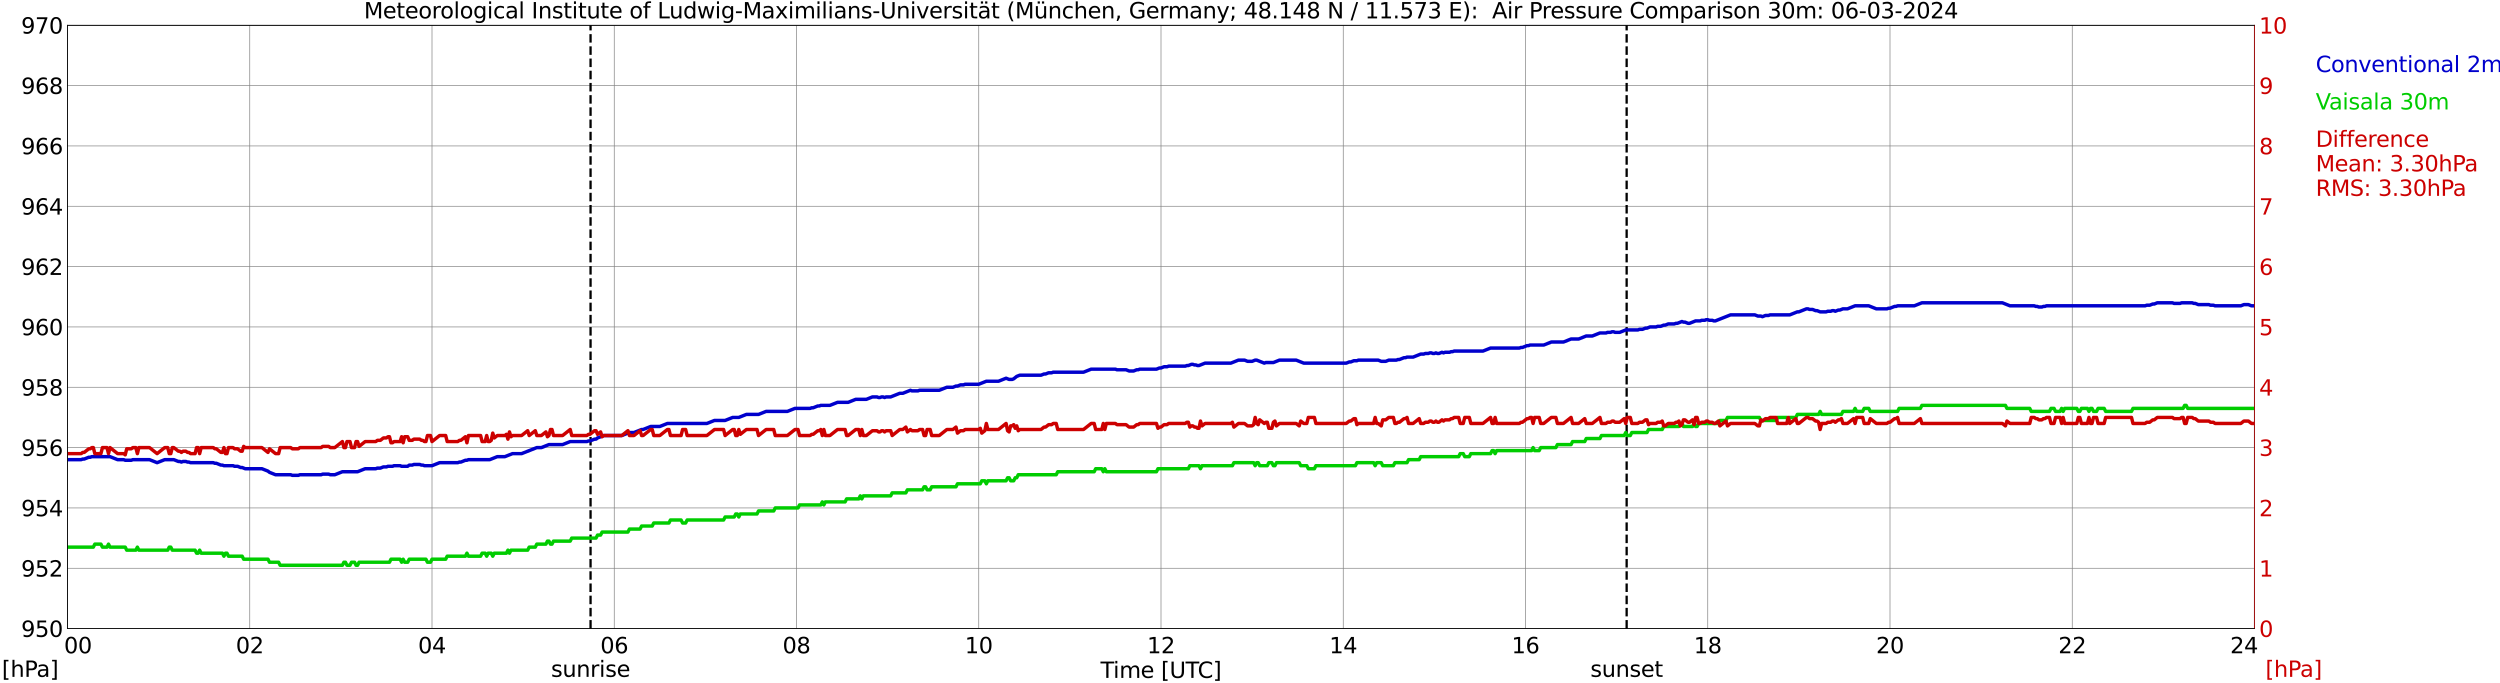 <?xml version="1.0" encoding="utf-8" standalone="no"?>
<!DOCTYPE svg PUBLIC "-//W3C//DTD SVG 1.1//EN"
  "http://www.w3.org/Graphics/SVG/1.1/DTD/svg11.dtd">
<svg xmlns:xlink="http://www.w3.org/1999/xlink" width="1085.4pt" height="296.64pt" viewBox="0 0 1085.4 296.64" xmlns="http://www.w3.org/2000/svg" version="1.1">
 <defs>
  <style type="text/css">*{stroke-linejoin: round; stroke-linecap: butt}</style>
 </defs>
 <g id="figure_1">
  <g id="patch_1">
   <path d="M 0 296.64 
L 1085.4 296.64 
L 1085.4 0 
L 0 0 
z
" style="fill: #ffffff"/>
  </g>
  <g id="axes_1">
   <g id="patch_2">
    <path d="M 29.306 272.909 
L 978.814 272.909 
L 978.814 10.976 
L 29.306 10.976 
z
" style="fill: #ffffff"/>
   </g>
   <g id="patch_3">
    <path d="M 978.814 272.909 
L 978.814 272.909 
L 978.814 10.976 
L 978.814 10.976 
z
" clip-path="url(#p25621e12e3)" style="fill: #d3d3d3; opacity: 0.25; stroke: #d3d3d3; stroke-linejoin: miter"/>
   </g>
   <g id="matplotlib.axis_1">
    <g id="xtick_1">
     <g id="line2d_1">
      <path d="M 29.306 272.909 
L 29.306 10.976 
" clip-path="url(#p25621e12e3)" style="fill: none; stroke: #808080; stroke-width: 0.3; stroke-linecap: square"/>
     </g>
     <g id="line2d_2"/>
     <g id="text_1">
      <!--    00 -->
      <g transform="translate(18.733 283.627) scale(0.095 -0.095)">
       <defs>
        <path id="DejaVuSans-20" transform="scale(0.016)"/>
        <path id="DejaVuSans-30" d="M 2034 4250 
Q 1547 4250 1301 3770 
Q 1056 3291 1056 2328 
Q 1056 1369 1301 889 
Q 1547 409 2034 409 
Q 2525 409 2770 889 
Q 3016 1369 3016 2328 
Q 3016 3291 2770 3770 
Q 2525 4250 2034 4250 
z
M 2034 4750 
Q 2819 4750 3233 4129 
Q 3647 3509 3647 2328 
Q 3647 1150 3233 529 
Q 2819 -91 2034 -91 
Q 1250 -91 836 529 
Q 422 1150 422 2328 
Q 422 3509 836 4129 
Q 1250 4750 2034 4750 
z
" transform="scale(0.016)"/>
       </defs>
       <use xlink:href="#DejaVuSans-20"/>
       <use xlink:href="#DejaVuSans-20" transform="translate(31.787 0)"/>
       <use xlink:href="#DejaVuSans-20" transform="translate(63.574 0)"/>
       <use xlink:href="#DejaVuSans-30" transform="translate(95.361 0)"/>
       <use xlink:href="#DejaVuSans-30" transform="translate(158.984 0)"/>
      </g>
     </g>
    </g>
    <g id="xtick_2">
     <g id="line2d_3">
      <path d="M 108.431 272.909 
L 108.431 10.976 
" clip-path="url(#p25621e12e3)" style="fill: none; stroke: #808080; stroke-width: 0.3; stroke-linecap: square"/>
     </g>
     <g id="line2d_4"/>
     <g id="text_2">
      <!-- 02 -->
      <g transform="translate(102.387 283.627) scale(0.095 -0.095)">
       <defs>
        <path id="DejaVuSans-32" d="M 1228 531 
L 3431 531 
L 3431 0 
L 469 0 
L 469 531 
Q 828 903 1448 1529 
Q 2069 2156 2228 2338 
Q 2531 2678 2651 2914 
Q 2772 3150 2772 3378 
Q 2772 3750 2511 3984 
Q 2250 4219 1831 4219 
Q 1534 4219 1204 4116 
Q 875 4013 500 3803 
L 500 4441 
Q 881 4594 1212 4672 
Q 1544 4750 1819 4750 
Q 2544 4750 2975 4387 
Q 3406 4025 3406 3419 
Q 3406 3131 3298 2873 
Q 3191 2616 2906 2266 
Q 2828 2175 2409 1742 
Q 1991 1309 1228 531 
z
" transform="scale(0.016)"/>
       </defs>
       <use xlink:href="#DejaVuSans-30"/>
       <use xlink:href="#DejaVuSans-32" transform="translate(63.623 0)"/>
      </g>
     </g>
    </g>
    <g id="xtick_3">
     <g id="line2d_5">
      <path d="M 187.557 272.909 
L 187.557 10.976 
" clip-path="url(#p25621e12e3)" style="fill: none; stroke: #808080; stroke-width: 0.3; stroke-linecap: square"/>
     </g>
     <g id="line2d_6"/>
     <g id="text_3">
      <!-- 04 -->
      <g transform="translate(181.513 283.627) scale(0.095 -0.095)">
       <defs>
        <path id="DejaVuSans-34" d="M 2419 4116 
L 825 1625 
L 2419 1625 
L 2419 4116 
z
M 2253 4666 
L 3047 4666 
L 3047 1625 
L 3713 1625 
L 3713 1100 
L 3047 1100 
L 3047 0 
L 2419 0 
L 2419 1100 
L 313 1100 
L 313 1709 
L 2253 4666 
z
" transform="scale(0.016)"/>
       </defs>
       <use xlink:href="#DejaVuSans-30"/>
       <use xlink:href="#DejaVuSans-34" transform="translate(63.623 0)"/>
      </g>
     </g>
    </g>
    <g id="xtick_4">
     <g id="line2d_7">
      <path d="M 266.683 272.909 
L 266.683 10.976 
" clip-path="url(#p25621e12e3)" style="fill: none; stroke: #808080; stroke-width: 0.3; stroke-linecap: square"/>
     </g>
     <g id="line2d_8"/>
     <g id="text_4">
      <!-- 06 -->
      <g transform="translate(260.638 283.627) scale(0.095 -0.095)">
       <defs>
        <path id="DejaVuSans-36" d="M 2113 2584 
Q 1688 2584 1439 2293 
Q 1191 2003 1191 1497 
Q 1191 994 1439 701 
Q 1688 409 2113 409 
Q 2538 409 2786 701 
Q 3034 994 3034 1497 
Q 3034 2003 2786 2293 
Q 2538 2584 2113 2584 
z
M 3366 4563 
L 3366 3988 
Q 3128 4100 2886 4159 
Q 2644 4219 2406 4219 
Q 1781 4219 1451 3797 
Q 1122 3375 1075 2522 
Q 1259 2794 1537 2939 
Q 1816 3084 2150 3084 
Q 2853 3084 3261 2657 
Q 3669 2231 3669 1497 
Q 3669 778 3244 343 
Q 2819 -91 2113 -91 
Q 1303 -91 875 529 
Q 447 1150 447 2328 
Q 447 3434 972 4092 
Q 1497 4750 2381 4750 
Q 2619 4750 2861 4703 
Q 3103 4656 3366 4563 
z
" transform="scale(0.016)"/>
       </defs>
       <use xlink:href="#DejaVuSans-30"/>
       <use xlink:href="#DejaVuSans-36" transform="translate(63.623 0)"/>
      </g>
     </g>
    </g>
    <g id="xtick_5">
     <g id="line2d_9">
      <path d="M 345.808 272.909 
L 345.808 10.976 
" clip-path="url(#p25621e12e3)" style="fill: none; stroke: #808080; stroke-width: 0.3; stroke-linecap: square"/>
     </g>
     <g id="line2d_10"/>
     <g id="text_5">
      <!-- 08 -->
      <g transform="translate(339.764 283.627) scale(0.095 -0.095)">
       <defs>
        <path id="DejaVuSans-38" d="M 2034 2216 
Q 1584 2216 1326 1975 
Q 1069 1734 1069 1313 
Q 1069 891 1326 650 
Q 1584 409 2034 409 
Q 2484 409 2743 651 
Q 3003 894 3003 1313 
Q 3003 1734 2745 1975 
Q 2488 2216 2034 2216 
z
M 1403 2484 
Q 997 2584 770 2862 
Q 544 3141 544 3541 
Q 544 4100 942 4425 
Q 1341 4750 2034 4750 
Q 2731 4750 3128 4425 
Q 3525 4100 3525 3541 
Q 3525 3141 3298 2862 
Q 3072 2584 2669 2484 
Q 3125 2378 3379 2068 
Q 3634 1759 3634 1313 
Q 3634 634 3220 271 
Q 2806 -91 2034 -91 
Q 1263 -91 848 271 
Q 434 634 434 1313 
Q 434 1759 690 2068 
Q 947 2378 1403 2484 
z
M 1172 3481 
Q 1172 3119 1398 2916 
Q 1625 2713 2034 2713 
Q 2441 2713 2670 2916 
Q 2900 3119 2900 3481 
Q 2900 3844 2670 4047 
Q 2441 4250 2034 4250 
Q 1625 4250 1398 4047 
Q 1172 3844 1172 3481 
z
" transform="scale(0.016)"/>
       </defs>
       <use xlink:href="#DejaVuSans-30"/>
       <use xlink:href="#DejaVuSans-38" transform="translate(63.623 0)"/>
      </g>
     </g>
    </g>
    <g id="xtick_6">
     <g id="line2d_11">
      <path d="M 424.934 272.909 
L 424.934 10.976 
" clip-path="url(#p25621e12e3)" style="fill: none; stroke: #808080; stroke-width: 0.3; stroke-linecap: square"/>
     </g>
     <g id="line2d_12"/>
     <g id="text_6">
      <!-- 10 -->
      <g transform="translate(418.89 283.627) scale(0.095 -0.095)">
       <defs>
        <path id="DejaVuSans-31" d="M 794 531 
L 1825 531 
L 1825 4091 
L 703 3866 
L 703 4441 
L 1819 4666 
L 2450 4666 
L 2450 531 
L 3481 531 
L 3481 0 
L 794 0 
L 794 531 
z
" transform="scale(0.016)"/>
       </defs>
       <use xlink:href="#DejaVuSans-31"/>
       <use xlink:href="#DejaVuSans-30" transform="translate(63.623 0)"/>
      </g>
     </g>
    </g>
    <g id="xtick_7">
     <g id="line2d_13">
      <path d="M 504.06 272.909 
L 504.06 10.976 
" clip-path="url(#p25621e12e3)" style="fill: none; stroke: #808080; stroke-width: 0.3; stroke-linecap: square"/>
     </g>
     <g id="line2d_14"/>
     <g id="text_7">
      <!-- 12 -->
      <g transform="translate(498.015 283.627) scale(0.095 -0.095)">
       <use xlink:href="#DejaVuSans-31"/>
       <use xlink:href="#DejaVuSans-32" transform="translate(63.623 0)"/>
      </g>
     </g>
    </g>
    <g id="xtick_8">
     <g id="line2d_15">
      <path d="M 583.185 272.909 
L 583.185 10.976 
" clip-path="url(#p25621e12e3)" style="fill: none; stroke: #808080; stroke-width: 0.3; stroke-linecap: square"/>
     </g>
     <g id="line2d_16"/>
     <g id="text_8">
      <!-- 14 -->
      <g transform="translate(577.141 283.627) scale(0.095 -0.095)">
       <use xlink:href="#DejaVuSans-31"/>
       <use xlink:href="#DejaVuSans-34" transform="translate(63.623 0)"/>
      </g>
     </g>
    </g>
    <g id="xtick_9">
     <g id="line2d_17">
      <path d="M 662.311 272.909 
L 662.311 10.976 
" clip-path="url(#p25621e12e3)" style="fill: none; stroke: #808080; stroke-width: 0.3; stroke-linecap: square"/>
     </g>
     <g id="line2d_18"/>
     <g id="text_9">
      <!-- 16 -->
      <g transform="translate(656.267 283.627) scale(0.095 -0.095)">
       <use xlink:href="#DejaVuSans-31"/>
       <use xlink:href="#DejaVuSans-36" transform="translate(63.623 0)"/>
      </g>
     </g>
    </g>
    <g id="xtick_10">
     <g id="line2d_19">
      <path d="M 741.437 272.909 
L 741.437 10.976 
" clip-path="url(#p25621e12e3)" style="fill: none; stroke: #808080; stroke-width: 0.3; stroke-linecap: square"/>
     </g>
     <g id="line2d_20"/>
     <g id="text_10">
      <!-- 18 -->
      <g transform="translate(735.392 283.627) scale(0.095 -0.095)">
       <use xlink:href="#DejaVuSans-31"/>
       <use xlink:href="#DejaVuSans-38" transform="translate(63.623 0)"/>
      </g>
     </g>
    </g>
    <g id="xtick_11">
     <g id="line2d_21">
      <path d="M 820.562 272.909 
L 820.562 10.976 
" clip-path="url(#p25621e12e3)" style="fill: none; stroke: #808080; stroke-width: 0.3; stroke-linecap: square"/>
     </g>
     <g id="line2d_22"/>
     <g id="text_11">
      <!-- 20 -->
      <g transform="translate(814.518 283.627) scale(0.095 -0.095)">
       <use xlink:href="#DejaVuSans-32"/>
       <use xlink:href="#DejaVuSans-30" transform="translate(63.623 0)"/>
      </g>
     </g>
    </g>
    <g id="xtick_12">
     <g id="line2d_23">
      <path d="M 899.688 272.909 
L 899.688 10.976 
" clip-path="url(#p25621e12e3)" style="fill: none; stroke: #808080; stroke-width: 0.3; stroke-linecap: square"/>
     </g>
     <g id="line2d_24"/>
     <g id="text_12">
      <!-- 22 -->
      <g transform="translate(893.644 283.627) scale(0.095 -0.095)">
       <use xlink:href="#DejaVuSans-32"/>
       <use xlink:href="#DejaVuSans-32" transform="translate(63.623 0)"/>
      </g>
     </g>
    </g>
    <g id="xtick_13">
     <g id="line2d_25">
      <path d="M 978.814 272.909 
L 978.814 10.976 
" clip-path="url(#p25621e12e3)" style="fill: none; stroke: #808080; stroke-width: 0.3; stroke-linecap: square"/>
     </g>
     <g id="line2d_26"/>
     <g id="text_13">
      <!-- 24    -->
      <g transform="translate(968.241 283.627) scale(0.095 -0.095)">
       <use xlink:href="#DejaVuSans-32"/>
       <use xlink:href="#DejaVuSans-34" transform="translate(63.623 0)"/>
       <use xlink:href="#DejaVuSans-20" transform="translate(127.246 0)"/>
       <use xlink:href="#DejaVuSans-20" transform="translate(159.033 0)"/>
       <use xlink:href="#DejaVuSans-20" transform="translate(190.82 0)"/>
      </g>
     </g>
    </g>
    <g id="text_14">
     <!-- Time [UTC] -->
     <g transform="translate(477.806 294.322) scale(0.095 -0.095)">
      <defs>
       <path id="DejaVuSans-54" d="M -19 4666 
L 3928 4666 
L 3928 4134 
L 2272 4134 
L 2272 0 
L 1638 0 
L 1638 4134 
L -19 4134 
L -19 4666 
z
" transform="scale(0.016)"/>
       <path id="DejaVuSans-69" d="M 603 3500 
L 1178 3500 
L 1178 0 
L 603 0 
L 603 3500 
z
M 603 4863 
L 1178 4863 
L 1178 4134 
L 603 4134 
L 603 4863 
z
" transform="scale(0.016)"/>
       <path id="DejaVuSans-6d" d="M 3328 2828 
Q 3544 3216 3844 3400 
Q 4144 3584 4550 3584 
Q 5097 3584 5394 3201 
Q 5691 2819 5691 2113 
L 5691 0 
L 5113 0 
L 5113 2094 
Q 5113 2597 4934 2840 
Q 4756 3084 4391 3084 
Q 3944 3084 3684 2787 
Q 3425 2491 3425 1978 
L 3425 0 
L 2847 0 
L 2847 2094 
Q 2847 2600 2669 2842 
Q 2491 3084 2119 3084 
Q 1678 3084 1418 2786 
Q 1159 2488 1159 1978 
L 1159 0 
L 581 0 
L 581 3500 
L 1159 3500 
L 1159 2956 
Q 1356 3278 1631 3431 
Q 1906 3584 2284 3584 
Q 2666 3584 2933 3390 
Q 3200 3197 3328 2828 
z
" transform="scale(0.016)"/>
       <path id="DejaVuSans-65" d="M 3597 1894 
L 3597 1613 
L 953 1613 
Q 991 1019 1311 708 
Q 1631 397 2203 397 
Q 2534 397 2845 478 
Q 3156 559 3463 722 
L 3463 178 
Q 3153 47 2828 -22 
Q 2503 -91 2169 -91 
Q 1331 -91 842 396 
Q 353 884 353 1716 
Q 353 2575 817 3079 
Q 1281 3584 2069 3584 
Q 2775 3584 3186 3129 
Q 3597 2675 3597 1894 
z
M 3022 2063 
Q 3016 2534 2758 2815 
Q 2500 3097 2075 3097 
Q 1594 3097 1305 2825 
Q 1016 2553 972 2059 
L 3022 2063 
z
" transform="scale(0.016)"/>
       <path id="DejaVuSans-5b" d="M 550 4863 
L 1875 4863 
L 1875 4416 
L 1125 4416 
L 1125 -397 
L 1875 -397 
L 1875 -844 
L 550 -844 
L 550 4863 
z
" transform="scale(0.016)"/>
       <path id="DejaVuSans-55" d="M 556 4666 
L 1191 4666 
L 1191 1831 
Q 1191 1081 1462 751 
Q 1734 422 2344 422 
Q 2950 422 3222 751 
Q 3494 1081 3494 1831 
L 3494 4666 
L 4128 4666 
L 4128 1753 
Q 4128 841 3676 375 
Q 3225 -91 2344 -91 
Q 1459 -91 1007 375 
Q 556 841 556 1753 
L 556 4666 
z
" transform="scale(0.016)"/>
       <path id="DejaVuSans-43" d="M 4122 4306 
L 4122 3641 
Q 3803 3938 3442 4084 
Q 3081 4231 2675 4231 
Q 1875 4231 1450 3742 
Q 1025 3253 1025 2328 
Q 1025 1406 1450 917 
Q 1875 428 2675 428 
Q 3081 428 3442 575 
Q 3803 722 4122 1019 
L 4122 359 
Q 3791 134 3420 21 
Q 3050 -91 2638 -91 
Q 1578 -91 968 557 
Q 359 1206 359 2328 
Q 359 3453 968 4101 
Q 1578 4750 2638 4750 
Q 3056 4750 3426 4639 
Q 3797 4528 4122 4306 
z
" transform="scale(0.016)"/>
       <path id="DejaVuSans-5d" d="M 1947 4863 
L 1947 -844 
L 622 -844 
L 622 -397 
L 1369 -397 
L 1369 4416 
L 622 4416 
L 622 4863 
L 1947 4863 
z
" transform="scale(0.016)"/>
      </defs>
      <use xlink:href="#DejaVuSans-54"/>
      <use xlink:href="#DejaVuSans-69" transform="translate(57.959 0)"/>
      <use xlink:href="#DejaVuSans-6d" transform="translate(85.742 0)"/>
      <use xlink:href="#DejaVuSans-65" transform="translate(183.154 0)"/>
      <use xlink:href="#DejaVuSans-20" transform="translate(244.678 0)"/>
      <use xlink:href="#DejaVuSans-5b" transform="translate(276.465 0)"/>
      <use xlink:href="#DejaVuSans-55" transform="translate(315.479 0)"/>
      <use xlink:href="#DejaVuSans-54" transform="translate(388.672 0)"/>
      <use xlink:href="#DejaVuSans-43" transform="translate(443.881 0)"/>
      <use xlink:href="#DejaVuSans-5d" transform="translate(513.705 0)"/>
     </g>
    </g>
   </g>
   <g id="matplotlib.axis_2">
    <g id="ytick_1">
     <g id="line2d_27">
      <path d="M 29.306 272.909 
L 978.814 272.909 
" clip-path="url(#p25621e12e3)" style="fill: none; stroke: #808080; stroke-width: 0.3; stroke-linecap: square"/>
     </g>
     <g id="line2d_28"/>
     <g id="text_15">
      <!-- 950 -->
      <g transform="translate(9.173 276.518) scale(0.095 -0.095)">
       <defs>
        <path id="DejaVuSans-39" d="M 703 97 
L 703 672 
Q 941 559 1184 500 
Q 1428 441 1663 441 
Q 2288 441 2617 861 
Q 2947 1281 2994 2138 
Q 2813 1869 2534 1725 
Q 2256 1581 1919 1581 
Q 1219 1581 811 2004 
Q 403 2428 403 3163 
Q 403 3881 828 4315 
Q 1253 4750 1959 4750 
Q 2769 4750 3195 4129 
Q 3622 3509 3622 2328 
Q 3622 1225 3098 567 
Q 2575 -91 1691 -91 
Q 1453 -91 1209 -44 
Q 966 3 703 97 
z
M 1959 2075 
Q 2384 2075 2632 2365 
Q 2881 2656 2881 3163 
Q 2881 3666 2632 3958 
Q 2384 4250 1959 4250 
Q 1534 4250 1286 3958 
Q 1038 3666 1038 3163 
Q 1038 2656 1286 2365 
Q 1534 2075 1959 2075 
z
" transform="scale(0.016)"/>
        <path id="DejaVuSans-35" d="M 691 4666 
L 3169 4666 
L 3169 4134 
L 1269 4134 
L 1269 2991 
Q 1406 3038 1543 3061 
Q 1681 3084 1819 3084 
Q 2600 3084 3056 2656 
Q 3513 2228 3513 1497 
Q 3513 744 3044 326 
Q 2575 -91 1722 -91 
Q 1428 -91 1123 -41 
Q 819 9 494 109 
L 494 744 
Q 775 591 1075 516 
Q 1375 441 1709 441 
Q 2250 441 2565 725 
Q 2881 1009 2881 1497 
Q 2881 1984 2565 2268 
Q 2250 2553 1709 2553 
Q 1456 2553 1204 2497 
Q 953 2441 691 2322 
L 691 4666 
z
" transform="scale(0.016)"/>
       </defs>
       <use xlink:href="#DejaVuSans-39"/>
       <use xlink:href="#DejaVuSans-35" transform="translate(63.623 0)"/>
       <use xlink:href="#DejaVuSans-30" transform="translate(127.246 0)"/>
      </g>
     </g>
    </g>
    <g id="ytick_2">
     <g id="line2d_29">
      <path d="M 29.306 246.715 
L 978.814 246.715 
" clip-path="url(#p25621e12e3)" style="fill: none; stroke: #808080; stroke-width: 0.3; stroke-linecap: square"/>
     </g>
     <g id="line2d_30"/>
     <g id="text_16">
      <!-- 952 -->
      <g transform="translate(9.173 250.325) scale(0.095 -0.095)">
       <use xlink:href="#DejaVuSans-39"/>
       <use xlink:href="#DejaVuSans-35" transform="translate(63.623 0)"/>
       <use xlink:href="#DejaVuSans-32" transform="translate(127.246 0)"/>
      </g>
     </g>
    </g>
    <g id="ytick_3">
     <g id="line2d_31">
      <path d="M 29.306 220.522 
L 978.814 220.522 
" clip-path="url(#p25621e12e3)" style="fill: none; stroke: #808080; stroke-width: 0.3; stroke-linecap: square"/>
     </g>
     <g id="line2d_32"/>
     <g id="text_17">
      <!-- 954 -->
      <g transform="translate(9.173 224.131) scale(0.095 -0.095)">
       <use xlink:href="#DejaVuSans-39"/>
       <use xlink:href="#DejaVuSans-35" transform="translate(63.623 0)"/>
       <use xlink:href="#DejaVuSans-34" transform="translate(127.246 0)"/>
      </g>
     </g>
    </g>
    <g id="ytick_4">
     <g id="line2d_33">
      <path d="M 29.306 194.329 
L 978.814 194.329 
" clip-path="url(#p25621e12e3)" style="fill: none; stroke: #808080; stroke-width: 0.3; stroke-linecap: square"/>
     </g>
     <g id="line2d_34"/>
     <g id="text_18">
      <!-- 956 -->
      <g transform="translate(9.173 197.938) scale(0.095 -0.095)">
       <use xlink:href="#DejaVuSans-39"/>
       <use xlink:href="#DejaVuSans-35" transform="translate(63.623 0)"/>
       <use xlink:href="#DejaVuSans-36" transform="translate(127.246 0)"/>
      </g>
     </g>
    </g>
    <g id="ytick_5">
     <g id="line2d_35">
      <path d="M 29.306 168.136 
L 978.814 168.136 
" clip-path="url(#p25621e12e3)" style="fill: none; stroke: #808080; stroke-width: 0.3; stroke-linecap: square"/>
     </g>
     <g id="line2d_36"/>
     <g id="text_19">
      <!-- 958 -->
      <g transform="translate(9.173 171.745) scale(0.095 -0.095)">
       <use xlink:href="#DejaVuSans-39"/>
       <use xlink:href="#DejaVuSans-35" transform="translate(63.623 0)"/>
       <use xlink:href="#DejaVuSans-38" transform="translate(127.246 0)"/>
      </g>
     </g>
    </g>
    <g id="ytick_6">
     <g id="line2d_37">
      <path d="M 29.306 141.942 
L 978.814 141.942 
" clip-path="url(#p25621e12e3)" style="fill: none; stroke: #808080; stroke-width: 0.3; stroke-linecap: square"/>
     </g>
     <g id="line2d_38"/>
     <g id="text_20">
      <!-- 960 -->
      <g transform="translate(9.173 145.551) scale(0.095 -0.095)">
       <use xlink:href="#DejaVuSans-39"/>
       <use xlink:href="#DejaVuSans-36" transform="translate(63.623 0)"/>
       <use xlink:href="#DejaVuSans-30" transform="translate(127.246 0)"/>
      </g>
     </g>
    </g>
    <g id="ytick_7">
     <g id="line2d_39">
      <path d="M 29.306 115.749 
L 978.814 115.749 
" clip-path="url(#p25621e12e3)" style="fill: none; stroke: #808080; stroke-width: 0.3; stroke-linecap: square"/>
     </g>
     <g id="line2d_40"/>
     <g id="text_21">
      <!-- 962 -->
      <g transform="translate(9.173 119.358) scale(0.095 -0.095)">
       <use xlink:href="#DejaVuSans-39"/>
       <use xlink:href="#DejaVuSans-36" transform="translate(63.623 0)"/>
       <use xlink:href="#DejaVuSans-32" transform="translate(127.246 0)"/>
      </g>
     </g>
    </g>
    <g id="ytick_8">
     <g id="line2d_41">
      <path d="M 29.306 89.556 
L 978.814 89.556 
" clip-path="url(#p25621e12e3)" style="fill: none; stroke: #808080; stroke-width: 0.3; stroke-linecap: square"/>
     </g>
     <g id="line2d_42"/>
     <g id="text_22">
      <!-- 964 -->
      <g transform="translate(9.173 93.165) scale(0.095 -0.095)">
       <use xlink:href="#DejaVuSans-39"/>
       <use xlink:href="#DejaVuSans-36" transform="translate(63.623 0)"/>
       <use xlink:href="#DejaVuSans-34" transform="translate(127.246 0)"/>
      </g>
     </g>
    </g>
    <g id="ytick_9">
     <g id="line2d_43">
      <path d="M 29.306 63.362 
L 978.814 63.362 
" clip-path="url(#p25621e12e3)" style="fill: none; stroke: #808080; stroke-width: 0.3; stroke-linecap: square"/>
     </g>
     <g id="line2d_44"/>
     <g id="text_23">
      <!-- 966 -->
      <g transform="translate(9.173 66.972) scale(0.095 -0.095)">
       <use xlink:href="#DejaVuSans-39"/>
       <use xlink:href="#DejaVuSans-36" transform="translate(63.623 0)"/>
       <use xlink:href="#DejaVuSans-36" transform="translate(127.246 0)"/>
      </g>
     </g>
    </g>
    <g id="ytick_10">
     <g id="line2d_45">
      <path d="M 29.306 37.169 
L 978.814 37.169 
" clip-path="url(#p25621e12e3)" style="fill: none; stroke: #808080; stroke-width: 0.3; stroke-linecap: square"/>
     </g>
     <g id="line2d_46"/>
     <g id="text_24">
      <!-- 968 -->
      <g transform="translate(9.173 40.778) scale(0.095 -0.095)">
       <use xlink:href="#DejaVuSans-39"/>
       <use xlink:href="#DejaVuSans-36" transform="translate(63.623 0)"/>
       <use xlink:href="#DejaVuSans-38" transform="translate(127.246 0)"/>
      </g>
     </g>
    </g>
    <g id="ytick_11">
     <g id="line2d_47">
      <path d="M 29.306 10.976 
L 978.814 10.976 
" clip-path="url(#p25621e12e3)" style="fill: none; stroke: #808080; stroke-width: 0.3; stroke-linecap: square"/>
     </g>
     <g id="line2d_48"/>
     <g id="text_25">
      <!-- 970 -->
      <g transform="translate(9.173 14.585) scale(0.095 -0.095)">
       <defs>
        <path id="DejaVuSans-37" d="M 525 4666 
L 3525 4666 
L 3525 4397 
L 1831 0 
L 1172 0 
L 2766 4134 
L 525 4134 
L 525 4666 
z
" transform="scale(0.016)"/>
       </defs>
       <use xlink:href="#DejaVuSans-39"/>
       <use xlink:href="#DejaVuSans-37" transform="translate(63.623 0)"/>
       <use xlink:href="#DejaVuSans-30" transform="translate(127.246 0)"/>
      </g>
     </g>
    </g>
   </g>
   <g id="line2d_49">
    <path d="M 256.396 272.909 
L 256.396 10.976 
" clip-path="url(#p25621e12e3)" style="fill: none; stroke-dasharray: 3.7,1.6; stroke-dashoffset: 0; stroke: #000000"/>
   </g>
   <g id="line2d_50">
    <path d="M 706.226 272.909 
L 706.226 10.976 
" clip-path="url(#p25621e12e3)" style="fill: none; stroke-dasharray: 3.7,1.6; stroke-dashoffset: 0; stroke: #000000"/>
   </g>
   <g id="line2d_51">
    <path d="M 29.306 199.568 
L 35.24 199.568 
L 35.9 199.306 
L 36.559 199.306 
L 38.537 198.52 
L 39.197 198.52 
L 39.856 198.258 
L 47.768 198.258 
L 51.065 199.568 
L 53.703 199.568 
L 54.362 199.829 
L 57 199.829 
L 57.659 199.568 
L 64.912 199.568 
L 68.209 200.877 
L 71.506 199.568 
L 75.462 199.568 
L 77.441 200.353 
L 78.1 200.353 
L 78.759 200.615 
L 79.419 200.353 
L 80.737 200.353 
L 81.397 200.615 
L 82.056 200.615 
L 82.716 200.877 
L 92.606 200.877 
L 93.266 201.139 
L 93.925 201.139 
L 95.903 201.925 
L 96.563 201.925 
L 97.222 202.187 
L 101.178 202.187 
L 101.838 202.449 
L 103.156 202.449 
L 104.475 202.973 
L 105.135 202.973 
L 106.453 203.497 
L 113.707 203.497 
L 116.344 204.544 
L 117.003 205.068 
L 119.641 206.116 
L 126.235 206.116 
L 126.894 206.378 
L 129.532 206.378 
L 130.191 206.116 
L 139.422 206.116 
L 140.082 205.854 
L 142.719 205.854 
L 143.379 206.116 
L 145.357 206.116 
L 148.654 204.806 
L 155.247 204.806 
L 158.544 203.497 
L 163.16 203.497 
L 163.819 203.235 
L 165.138 203.235 
L 166.457 202.711 
L 167.776 202.711 
L 168.435 202.449 
L 170.413 202.449 
L 171.073 202.187 
L 173.71 202.187 
L 174.37 202.449 
L 177.007 202.449 
L 177.666 201.925 
L 178.985 201.925 
L 179.645 201.663 
L 182.282 201.663 
L 182.941 201.925 
L 183.601 201.925 
L 184.26 202.187 
L 187.557 202.187 
L 190.854 200.877 
L 198.767 200.877 
L 199.426 200.615 
L 200.085 200.615 
L 202.063 199.829 
L 202.723 199.829 
L 203.382 199.568 
L 212.614 199.568 
L 215.91 198.258 
L 219.207 198.258 
L 222.504 196.948 
L 226.461 196.948 
L 233.054 194.329 
L 235.033 194.329 
L 238.329 193.019 
L 244.264 193.019 
L 247.561 191.71 
L 254.814 191.71 
L 255.473 191.448 
L 256.133 191.448 
L 258.111 190.662 
L 258.77 190.662 
L 259.43 190.138 
L 262.067 189.09 
L 269.98 189.09 
L 273.277 187.781 
L 275.255 187.781 
L 278.552 186.471 
L 279.211 186.471 
L 282.508 185.161 
L 286.464 185.161 
L 289.761 183.852 
L 306.905 183.852 
L 310.202 182.542 
L 314.818 182.542 
L 318.114 181.232 
L 320.752 181.232 
L 324.049 179.923 
L 329.324 179.923 
L 332.621 178.613 
L 341.852 178.613 
L 345.149 177.303 
L 351.743 177.303 
L 352.402 177.041 
L 353.062 177.041 
L 355.04 176.255 
L 355.699 176.255 
L 356.359 175.994 
L 360.315 175.994 
L 363.612 174.684 
L 368.227 174.684 
L 371.524 173.374 
L 376.14 173.374 
L 378.777 172.326 
L 380.756 172.326 
L 381.415 172.588 
L 382.074 172.588 
L 382.734 172.326 
L 383.393 172.326 
L 384.053 172.588 
L 384.712 172.326 
L 386.69 172.326 
L 390.646 170.755 
L 391.965 170.755 
L 395.262 169.445 
L 395.921 169.707 
L 398.559 169.707 
L 399.218 169.445 
L 407.79 169.445 
L 411.087 168.136 
L 413.725 168.136 
L 415.043 167.612 
L 415.703 167.612 
L 417.022 167.088 
L 418.34 167.088 
L 419 166.826 
L 424.934 166.826 
L 428.231 165.516 
L 433.506 165.516 
L 436.803 164.207 
L 438.122 164.73 
L 439.44 164.73 
L 440.1 164.468 
L 441.419 163.421 
L 442.737 162.897 
L 451.969 162.897 
L 453.287 162.373 
L 453.947 162.373 
L 455.266 161.849 
L 456.584 161.849 
L 457.244 161.587 
L 470.431 161.587 
L 473.728 160.278 
L 484.278 160.278 
L 484.938 160.539 
L 488.894 160.539 
L 490.213 161.063 
L 492.191 161.063 
L 493.51 160.539 
L 494.169 160.539 
L 494.828 160.278 
L 502.082 160.278 
L 503.4 159.754 
L 504.06 159.754 
L 505.379 159.23 
L 506.697 159.23 
L 507.357 158.968 
L 514.61 158.968 
L 515.269 158.706 
L 515.929 158.706 
L 517.247 158.182 
L 517.907 158.182 
L 518.566 158.444 
L 519.226 158.444 
L 519.885 158.706 
L 520.544 158.706 
L 523.182 157.658 
L 534.391 157.658 
L 537.688 156.349 
L 540.326 156.349 
L 541.644 156.872 
L 543.623 156.872 
L 544.941 156.349 
L 545.601 156.349 
L 548.898 157.658 
L 549.557 157.396 
L 552.854 157.396 
L 555.491 156.349 
L 562.745 156.349 
L 566.042 157.658 
L 584.504 157.658 
L 585.823 157.134 
L 586.482 157.134 
L 587.801 156.61 
L 589.12 156.61 
L 589.779 156.349 
L 598.351 156.349 
L 599.67 156.872 
L 601.648 156.872 
L 602.967 156.349 
L 606.264 156.349 
L 606.923 156.087 
L 607.582 156.087 
L 609.561 155.301 
L 610.22 155.301 
L 610.879 155.039 
L 613.517 155.039 
L 616.814 153.729 
L 618.133 153.729 
L 618.792 153.467 
L 620.111 153.467 
L 620.77 153.205 
L 621.429 153.205 
L 622.089 153.467 
L 622.748 153.467 
L 623.408 153.205 
L 624.067 153.467 
L 624.726 153.467 
L 626.045 152.943 
L 626.705 153.205 
L 627.364 152.943 
L 629.342 152.943 
L 630.001 152.681 
L 630.661 152.681 
L 631.32 152.42 
L 643.848 152.42 
L 647.145 151.11 
L 659.674 151.11 
L 660.333 150.848 
L 660.992 150.848 
L 662.97 150.062 
L 663.63 150.062 
L 664.289 149.8 
L 670.224 149.8 
L 673.521 148.491 
L 678.796 148.491 
L 682.092 147.181 
L 685.389 147.181 
L 688.686 145.871 
L 691.324 145.871 
L 694.621 144.562 
L 697.258 144.562 
L 697.918 144.3 
L 699.236 144.3 
L 699.896 144.038 
L 700.555 144.038 
L 701.215 144.3 
L 703.193 144.3 
L 705.83 143.252 
L 711.105 143.252 
L 711.765 142.99 
L 713.083 142.99 
L 714.402 142.466 
L 715.062 142.466 
L 716.38 141.942 
L 719.018 141.942 
L 719.677 141.68 
L 720.996 141.68 
L 722.315 141.156 
L 722.974 141.156 
L 724.293 140.633 
L 726.93 140.633 
L 727.59 140.371 
L 728.249 140.371 
L 730.227 139.585 
L 730.887 139.847 
L 731.546 139.847 
L 732.865 140.371 
L 733.524 140.371 
L 736.162 139.323 
L 738.14 139.323 
L 738.799 139.061 
L 740.118 139.061 
L 740.777 138.799 
L 741.437 138.799 
L 742.096 139.061 
L 743.415 139.061 
L 744.074 139.323 
L 744.734 139.323 
L 751.327 136.704 
L 761.878 136.704 
L 763.196 137.227 
L 764.515 137.227 
L 765.174 137.489 
L 766.493 136.966 
L 767.812 136.966 
L 768.471 136.704 
L 777.043 136.704 
L 780.34 135.394 
L 781 135.394 
L 784.296 134.084 
L 784.956 134.084 
L 785.615 134.346 
L 786.934 134.346 
L 788.253 134.87 
L 788.912 134.87 
L 790.231 135.394 
L 792.868 135.394 
L 793.528 135.132 
L 794.847 135.132 
L 795.506 134.87 
L 796.165 134.87 
L 796.825 135.132 
L 798.143 134.608 
L 798.803 134.608 
L 800.122 134.084 
L 802.1 134.084 
L 805.397 132.775 
L 811.331 132.775 
L 814.628 134.084 
L 819.244 134.084 
L 819.903 133.822 
L 820.562 133.822 
L 822.541 133.037 
L 823.2 133.037 
L 823.859 132.775 
L 831.112 132.775 
L 834.409 131.465 
L 869.357 131.465 
L 872.653 132.775 
L 883.204 132.775 
L 883.863 133.037 
L 884.522 133.037 
L 885.182 133.298 
L 886.5 133.298 
L 887.16 133.037 
L 887.819 133.037 
L 888.479 132.775 
L 931.338 132.775 
L 931.998 132.513 
L 933.316 132.513 
L 934.635 131.989 
L 935.295 131.989 
L 936.613 131.465 
L 943.207 131.465 
L 943.867 131.727 
L 946.504 131.727 
L 947.163 131.465 
L 951.779 131.465 
L 952.438 131.727 
L 953.098 131.727 
L 954.417 132.251 
L 959.032 132.251 
L 959.692 132.513 
L 961.01 132.513 
L 961.67 132.775 
L 972.879 132.775 
L 974.198 132.251 
L 976.176 132.251 
L 977.495 132.775 
L 978.154 132.775 
L 978.154 132.775 
" clip-path="url(#p25621e12e3)" style="fill: none; stroke: #0000cc; stroke-width: 1.5; stroke-linecap: square"/>
   </g>
   <g id="line2d_52">
    <path d="M 29.306 237.548 
L 40.515 237.548 
L 41.175 236.238 
L 43.812 236.238 
L 44.472 237.548 
L 46.45 237.548 
L 47.109 236.238 
L 47.768 237.548 
L 54.362 237.548 
L 55.022 238.857 
L 58.978 238.857 
L 59.637 237.548 
L 60.297 238.857 
L 72.825 238.857 
L 73.484 237.548 
L 74.144 237.548 
L 74.803 238.857 
L 84.694 238.857 
L 85.353 240.167 
L 86.013 240.167 
L 86.672 238.857 
L 87.331 240.167 
L 96.563 240.167 
L 97.222 241.477 
L 97.881 240.167 
L 98.541 240.167 
L 99.2 241.477 
L 105.135 241.477 
L 105.794 242.786 
L 116.344 242.786 
L 117.003 244.096 
L 120.96 244.096 
L 121.619 245.406 
L 148.654 245.406 
L 149.313 244.096 
L 149.972 244.096 
L 150.632 245.406 
L 151.951 245.406 
L 152.61 244.096 
L 153.929 244.096 
L 154.588 245.406 
L 155.247 245.406 
L 155.907 244.096 
L 169.094 244.096 
L 169.754 242.786 
L 173.71 242.786 
L 174.37 244.096 
L 175.029 242.786 
L 175.688 244.096 
L 177.007 244.096 
L 177.666 242.786 
L 184.92 242.786 
L 185.579 244.096 
L 186.898 244.096 
L 187.557 242.786 
L 193.492 242.786 
L 194.151 241.477 
L 202.063 241.477 
L 202.723 240.167 
L 203.382 241.477 
L 208.657 241.477 
L 209.317 240.167 
L 210.635 240.167 
L 211.295 241.477 
L 211.954 240.167 
L 213.273 240.167 
L 213.932 241.477 
L 214.592 240.167 
L 219.867 240.167 
L 220.526 238.857 
L 221.186 240.167 
L 221.845 238.857 
L 229.098 238.857 
L 229.757 237.548 
L 232.395 237.548 
L 233.054 236.238 
L 237.011 236.238 
L 237.67 234.928 
L 238.329 234.928 
L 238.989 236.238 
L 239.648 236.238 
L 240.308 234.928 
L 247.561 234.928 
L 248.22 233.619 
L 258.77 233.619 
L 259.43 232.309 
L 260.748 232.309 
L 261.408 231 
L 272.617 231 
L 273.277 229.69 
L 277.892 229.69 
L 278.552 228.38 
L 283.167 228.38 
L 283.827 227.071 
L 290.42 227.071 
L 291.08 225.761 
L 295.696 225.761 
L 296.355 227.071 
L 297.674 227.071 
L 298.333 225.761 
L 314.158 225.761 
L 314.818 224.451 
L 318.774 224.451 
L 319.433 223.142 
L 320.093 223.142 
L 320.752 224.451 
L 321.411 223.142 
L 328.665 223.142 
L 329.324 221.832 
L 335.918 221.832 
L 336.577 220.522 
L 346.468 220.522 
L 347.127 219.213 
L 356.359 219.213 
L 357.018 217.903 
L 357.677 219.213 
L 358.337 217.903 
L 366.909 217.903 
L 367.568 216.593 
L 372.843 216.593 
L 373.502 215.284 
L 374.162 216.593 
L 374.821 215.284 
L 386.69 215.284 
L 387.349 213.974 
L 393.284 213.974 
L 393.943 212.664 
L 400.537 212.664 
L 401.196 211.355 
L 401.856 211.355 
L 402.515 212.664 
L 403.834 212.664 
L 404.493 211.355 
L 415.043 211.355 
L 415.703 210.045 
L 425.593 210.045 
L 426.253 208.735 
L 427.572 208.735 
L 428.231 210.045 
L 428.89 208.735 
L 436.803 208.735 
L 437.462 207.426 
L 438.122 207.426 
L 438.781 208.735 
L 440.1 208.735 
L 440.759 207.426 
L 441.419 207.426 
L 442.078 206.116 
L 458.563 206.116 
L 459.222 204.806 
L 475.047 204.806 
L 475.706 203.497 
L 478.344 203.497 
L 479.003 204.806 
L 479.663 203.497 
L 480.322 204.806 
L 502.082 204.806 
L 502.741 203.497 
L 515.929 203.497 
L 516.588 202.187 
L 520.544 202.187 
L 521.204 203.497 
L 521.863 202.187 
L 535.051 202.187 
L 535.71 200.877 
L 544.282 200.877 
L 544.941 202.187 
L 545.601 200.877 
L 546.26 200.877 
L 546.919 202.187 
L 550.216 202.187 
L 550.876 200.877 
L 552.195 200.877 
L 552.854 202.187 
L 553.513 202.187 
L 554.173 200.877 
L 564.063 200.877 
L 564.723 202.187 
L 567.36 202.187 
L 568.02 203.497 
L 570.657 203.497 
L 571.317 202.187 
L 588.46 202.187 
L 589.12 200.877 
L 596.373 200.877 
L 597.032 202.187 
L 597.692 200.877 
L 599.67 200.877 
L 600.329 202.187 
L 604.945 202.187 
L 605.604 200.877 
L 610.879 200.877 
L 611.539 199.568 
L 616.154 199.568 
L 616.814 198.258 
L 633.298 198.258 
L 633.958 196.948 
L 635.276 196.948 
L 635.936 198.258 
L 637.914 198.258 
L 638.573 196.948 
L 647.145 196.948 
L 647.805 195.639 
L 648.464 195.639 
L 649.123 196.948 
L 649.783 195.639 
L 664.949 195.639 
L 665.608 194.329 
L 666.267 195.639 
L 668.246 195.639 
L 668.905 194.329 
L 675.499 194.329 
L 676.158 193.019 
L 682.092 193.019 
L 682.752 191.71 
L 688.027 191.71 
L 688.686 190.4 
L 694.621 190.4 
L 695.28 189.09 
L 705.171 189.09 
L 705.83 187.781 
L 706.49 189.09 
L 707.808 189.09 
L 708.468 187.781 
L 715.062 187.781 
L 715.721 186.471 
L 721.655 186.471 
L 722.315 185.161 
L 728.909 185.161 
L 729.568 183.852 
L 730.227 183.852 
L 730.887 185.161 
L 734.843 185.161 
L 735.502 183.852 
L 736.162 185.161 
L 736.821 185.161 
L 737.48 183.852 
L 746.052 183.852 
L 746.712 182.542 
L 749.349 182.542 
L 750.009 181.232 
L 763.856 181.232 
L 764.515 182.542 
L 771.109 182.542 
L 771.768 181.232 
L 775.725 181.232 
L 776.384 182.542 
L 777.043 181.232 
L 779.681 181.232 
L 780.34 179.923 
L 789.572 179.923 
L 790.231 178.613 
L 790.89 179.923 
L 799.462 179.923 
L 800.122 178.613 
L 804.737 178.613 
L 805.397 177.303 
L 806.056 178.613 
L 808.694 178.613 
L 809.353 177.303 
L 811.331 177.303 
L 811.99 178.613 
L 823.859 178.613 
L 824.519 177.303 
L 833.75 177.303 
L 834.409 175.994 
L 870.675 175.994 
L 871.335 177.303 
L 881.225 177.303 
L 881.885 178.613 
L 889.797 178.613 
L 890.457 177.303 
L 891.775 177.303 
L 892.435 178.613 
L 894.413 178.613 
L 895.072 177.303 
L 895.732 178.613 
L 896.391 177.303 
L 901.666 177.303 
L 902.326 178.613 
L 902.985 178.613 
L 903.644 177.303 
L 906.282 177.303 
L 906.941 178.613 
L 907.601 177.303 
L 908.26 177.303 
L 908.919 178.613 
L 910.238 178.613 
L 910.898 177.303 
L 913.535 177.303 
L 914.194 178.613 
L 925.404 178.613 
L 926.063 177.303 
L 947.823 177.303 
L 948.482 175.994 
L 949.142 175.994 
L 949.801 177.303 
L 978.154 177.303 
L 978.154 177.303 
" clip-path="url(#p25621e12e3)" style="fill: none; stroke: #00cc00; stroke-width: 1.5; stroke-linecap: square"/>
   </g>
   <g id="patch_4">
    <path d="M 29.306 272.909 
L 29.306 10.976 
" style="fill: none; stroke: #000000; stroke-width: 0.3; stroke-linejoin: miter; stroke-linecap: square"/>
   </g>
   <g id="patch_5">
    <path d="M 978.814 272.909 
L 978.814 10.976 
" style="fill: none; stroke: #000000; stroke-width: 0.3; stroke-linejoin: miter; stroke-linecap: square"/>
   </g>
   <g id="patch_6">
    <path d="M 29.306 272.909 
L 978.814 272.909 
" style="fill: none; stroke: #000000; stroke-width: 0.3; stroke-linejoin: miter; stroke-linecap: square"/>
   </g>
   <g id="patch_7">
    <path d="M 29.306 10.976 
L 978.814 10.976 
" style="fill: none; stroke: #000000; stroke-width: 0.3; stroke-linejoin: miter; stroke-linecap: square"/>
   </g>
   <g id="text_26">
    <!-- sunrise -->
    <g transform="translate(239.232 293.863) scale(0.095 -0.095)">
     <defs>
      <path id="DejaVuSans-73" d="M 2834 3397 
L 2834 2853 
Q 2591 2978 2328 3040 
Q 2066 3103 1784 3103 
Q 1356 3103 1142 2972 
Q 928 2841 928 2578 
Q 928 2378 1081 2264 
Q 1234 2150 1697 2047 
L 1894 2003 
Q 2506 1872 2764 1633 
Q 3022 1394 3022 966 
Q 3022 478 2636 193 
Q 2250 -91 1575 -91 
Q 1294 -91 989 -36 
Q 684 19 347 128 
L 347 722 
Q 666 556 975 473 
Q 1284 391 1588 391 
Q 1994 391 2212 530 
Q 2431 669 2431 922 
Q 2431 1156 2273 1281 
Q 2116 1406 1581 1522 
L 1381 1569 
Q 847 1681 609 1914 
Q 372 2147 372 2553 
Q 372 3047 722 3315 
Q 1072 3584 1716 3584 
Q 2034 3584 2315 3537 
Q 2597 3491 2834 3397 
z
" transform="scale(0.016)"/>
      <path id="DejaVuSans-75" d="M 544 1381 
L 544 3500 
L 1119 3500 
L 1119 1403 
Q 1119 906 1312 657 
Q 1506 409 1894 409 
Q 2359 409 2629 706 
Q 2900 1003 2900 1516 
L 2900 3500 
L 3475 3500 
L 3475 0 
L 2900 0 
L 2900 538 
Q 2691 219 2414 64 
Q 2138 -91 1772 -91 
Q 1169 -91 856 284 
Q 544 659 544 1381 
z
M 1991 3584 
L 1991 3584 
z
" transform="scale(0.016)"/>
      <path id="DejaVuSans-6e" d="M 3513 2113 
L 3513 0 
L 2938 0 
L 2938 2094 
Q 2938 2591 2744 2837 
Q 2550 3084 2163 3084 
Q 1697 3084 1428 2787 
Q 1159 2491 1159 1978 
L 1159 0 
L 581 0 
L 581 3500 
L 1159 3500 
L 1159 2956 
Q 1366 3272 1645 3428 
Q 1925 3584 2291 3584 
Q 2894 3584 3203 3211 
Q 3513 2838 3513 2113 
z
" transform="scale(0.016)"/>
      <path id="DejaVuSans-72" d="M 2631 2963 
Q 2534 3019 2420 3045 
Q 2306 3072 2169 3072 
Q 1681 3072 1420 2755 
Q 1159 2438 1159 1844 
L 1159 0 
L 581 0 
L 581 3500 
L 1159 3500 
L 1159 2956 
Q 1341 3275 1631 3429 
Q 1922 3584 2338 3584 
Q 2397 3584 2469 3576 
Q 2541 3569 2628 3553 
L 2631 2963 
z
" transform="scale(0.016)"/>
     </defs>
     <use xlink:href="#DejaVuSans-73"/>
     <use xlink:href="#DejaVuSans-75" transform="translate(52.1 0)"/>
     <use xlink:href="#DejaVuSans-6e" transform="translate(115.479 0)"/>
     <use xlink:href="#DejaVuSans-72" transform="translate(178.857 0)"/>
     <use xlink:href="#DejaVuSans-69" transform="translate(219.971 0)"/>
     <use xlink:href="#DejaVuSans-73" transform="translate(247.754 0)"/>
     <use xlink:href="#DejaVuSans-65" transform="translate(299.854 0)"/>
    </g>
   </g>
   <g id="text_27">
    <!-- sunset -->
    <g transform="translate(690.471 293.863) scale(0.095 -0.095)">
     <defs>
      <path id="DejaVuSans-74" d="M 1172 4494 
L 1172 3500 
L 2356 3500 
L 2356 3053 
L 1172 3053 
L 1172 1153 
Q 1172 725 1289 603 
Q 1406 481 1766 481 
L 2356 481 
L 2356 0 
L 1766 0 
Q 1100 0 847 248 
Q 594 497 594 1153 
L 594 3053 
L 172 3053 
L 172 3500 
L 594 3500 
L 594 4494 
L 1172 4494 
z
" transform="scale(0.016)"/>
     </defs>
     <use xlink:href="#DejaVuSans-73"/>
     <use xlink:href="#DejaVuSans-75" transform="translate(52.1 0)"/>
     <use xlink:href="#DejaVuSans-6e" transform="translate(115.479 0)"/>
     <use xlink:href="#DejaVuSans-73" transform="translate(178.857 0)"/>
     <use xlink:href="#DejaVuSans-65" transform="translate(230.957 0)"/>
     <use xlink:href="#DejaVuSans-74" transform="translate(292.48 0)"/>
    </g>
   </g>
   <g id="text_28">
    <!-- [hPa] -->
    <g transform="translate(0.821 293.863) scale(0.095 -0.095)">
     <defs>
      <path id="DejaVuSans-68" d="M 3513 2113 
L 3513 0 
L 2938 0 
L 2938 2094 
Q 2938 2591 2744 2837 
Q 2550 3084 2163 3084 
Q 1697 3084 1428 2787 
Q 1159 2491 1159 1978 
L 1159 0 
L 581 0 
L 581 4863 
L 1159 4863 
L 1159 2956 
Q 1366 3272 1645 3428 
Q 1925 3584 2291 3584 
Q 2894 3584 3203 3211 
Q 3513 2838 3513 2113 
z
" transform="scale(0.016)"/>
      <path id="DejaVuSans-50" d="M 1259 4147 
L 1259 2394 
L 2053 2394 
Q 2494 2394 2734 2622 
Q 2975 2850 2975 3272 
Q 2975 3691 2734 3919 
Q 2494 4147 2053 4147 
L 1259 4147 
z
M 628 4666 
L 2053 4666 
Q 2838 4666 3239 4311 
Q 3641 3956 3641 3272 
Q 3641 2581 3239 2228 
Q 2838 1875 2053 1875 
L 1259 1875 
L 1259 0 
L 628 0 
L 628 4666 
z
" transform="scale(0.016)"/>
      <path id="DejaVuSans-61" d="M 2194 1759 
Q 1497 1759 1228 1600 
Q 959 1441 959 1056 
Q 959 750 1161 570 
Q 1363 391 1709 391 
Q 2188 391 2477 730 
Q 2766 1069 2766 1631 
L 2766 1759 
L 2194 1759 
z
M 3341 1997 
L 3341 0 
L 2766 0 
L 2766 531 
Q 2569 213 2275 61 
Q 1981 -91 1556 -91 
Q 1019 -91 701 211 
Q 384 513 384 1019 
Q 384 1609 779 1909 
Q 1175 2209 1959 2209 
L 2766 2209 
L 2766 2266 
Q 2766 2663 2505 2880 
Q 2244 3097 1772 3097 
Q 1472 3097 1187 3025 
Q 903 2953 641 2809 
L 641 3341 
Q 956 3463 1253 3523 
Q 1550 3584 1831 3584 
Q 2591 3584 2966 3190 
Q 3341 2797 3341 1997 
z
" transform="scale(0.016)"/>
     </defs>
     <use xlink:href="#DejaVuSans-5b"/>
     <use xlink:href="#DejaVuSans-68" transform="translate(39.014 0)"/>
     <use xlink:href="#DejaVuSans-50" transform="translate(102.393 0)"/>
     <use xlink:href="#DejaVuSans-61" transform="translate(158.195 0)"/>
     <use xlink:href="#DejaVuSans-5d" transform="translate(219.475 0)"/>
    </g>
   </g>
   <g id="text_29">
    <!-- Conventional 2m -->
    <g style="fill: #0000cc" transform="translate(1005.4 31.291) scale(0.095 -0.095)">
     <defs>
      <path id="DejaVuSans-6f" d="M 1959 3097 
Q 1497 3097 1228 2736 
Q 959 2375 959 1747 
Q 959 1119 1226 758 
Q 1494 397 1959 397 
Q 2419 397 2687 759 
Q 2956 1122 2956 1747 
Q 2956 2369 2687 2733 
Q 2419 3097 1959 3097 
z
M 1959 3584 
Q 2709 3584 3137 3096 
Q 3566 2609 3566 1747 
Q 3566 888 3137 398 
Q 2709 -91 1959 -91 
Q 1206 -91 779 398 
Q 353 888 353 1747 
Q 353 2609 779 3096 
Q 1206 3584 1959 3584 
z
" transform="scale(0.016)"/>
      <path id="DejaVuSans-76" d="M 191 3500 
L 800 3500 
L 1894 563 
L 2988 3500 
L 3597 3500 
L 2284 0 
L 1503 0 
L 191 3500 
z
" transform="scale(0.016)"/>
      <path id="DejaVuSans-6c" d="M 603 4863 
L 1178 4863 
L 1178 0 
L 603 0 
L 603 4863 
z
" transform="scale(0.016)"/>
     </defs>
     <use xlink:href="#DejaVuSans-43"/>
     <use xlink:href="#DejaVuSans-6f" transform="translate(69.824 0)"/>
     <use xlink:href="#DejaVuSans-6e" transform="translate(131.006 0)"/>
     <use xlink:href="#DejaVuSans-76" transform="translate(194.385 0)"/>
     <use xlink:href="#DejaVuSans-65" transform="translate(253.564 0)"/>
     <use xlink:href="#DejaVuSans-6e" transform="translate(315.088 0)"/>
     <use xlink:href="#DejaVuSans-74" transform="translate(378.467 0)"/>
     <use xlink:href="#DejaVuSans-69" transform="translate(417.676 0)"/>
     <use xlink:href="#DejaVuSans-6f" transform="translate(445.459 0)"/>
     <use xlink:href="#DejaVuSans-6e" transform="translate(506.641 0)"/>
     <use xlink:href="#DejaVuSans-61" transform="translate(570.02 0)"/>
     <use xlink:href="#DejaVuSans-6c" transform="translate(631.299 0)"/>
     <use xlink:href="#DejaVuSans-20" transform="translate(659.082 0)"/>
     <use xlink:href="#DejaVuSans-32" transform="translate(690.869 0)"/>
     <use xlink:href="#DejaVuSans-6d" transform="translate(754.492 0)"/>
    </g>
   </g>
   <g id="text_30">
    <!-- Vaisala 30m -->
    <g style="fill: #00cc00" transform="translate(1005.4 47.531) scale(0.095 -0.095)">
     <defs>
      <path id="DejaVuSans-56" d="M 1831 0 
L 50 4666 
L 709 4666 
L 2188 738 
L 3669 4666 
L 4325 4666 
L 2547 0 
L 1831 0 
z
" transform="scale(0.016)"/>
      <path id="DejaVuSans-33" d="M 2597 2516 
Q 3050 2419 3304 2112 
Q 3559 1806 3559 1356 
Q 3559 666 3084 287 
Q 2609 -91 1734 -91 
Q 1441 -91 1130 -33 
Q 819 25 488 141 
L 488 750 
Q 750 597 1062 519 
Q 1375 441 1716 441 
Q 2309 441 2620 675 
Q 2931 909 2931 1356 
Q 2931 1769 2642 2001 
Q 2353 2234 1838 2234 
L 1294 2234 
L 1294 2753 
L 1863 2753 
Q 2328 2753 2575 2939 
Q 2822 3125 2822 3475 
Q 2822 3834 2567 4026 
Q 2313 4219 1838 4219 
Q 1578 4219 1281 4162 
Q 984 4106 628 3988 
L 628 4550 
Q 988 4650 1302 4700 
Q 1616 4750 1894 4750 
Q 2613 4750 3031 4423 
Q 3450 4097 3450 3541 
Q 3450 3153 3228 2886 
Q 3006 2619 2597 2516 
z
" transform="scale(0.016)"/>
     </defs>
     <use xlink:href="#DejaVuSans-56"/>
     <use xlink:href="#DejaVuSans-61" transform="translate(60.658 0)"/>
     <use xlink:href="#DejaVuSans-69" transform="translate(121.938 0)"/>
     <use xlink:href="#DejaVuSans-73" transform="translate(149.721 0)"/>
     <use xlink:href="#DejaVuSans-61" transform="translate(201.82 0)"/>
     <use xlink:href="#DejaVuSans-6c" transform="translate(263.1 0)"/>
     <use xlink:href="#DejaVuSans-61" transform="translate(290.883 0)"/>
     <use xlink:href="#DejaVuSans-20" transform="translate(352.162 0)"/>
     <use xlink:href="#DejaVuSans-33" transform="translate(383.949 0)"/>
     <use xlink:href="#DejaVuSans-30" transform="translate(447.572 0)"/>
     <use xlink:href="#DejaVuSans-6d" transform="translate(511.195 0)"/>
    </g>
   </g>
   <g id="text_31">
    <!-- Difference -->
    <g style="fill: #cc0000" transform="translate(1005.4 63.771) scale(0.095 -0.095)">
     <defs>
      <path id="DejaVuSans-44" d="M 1259 4147 
L 1259 519 
L 2022 519 
Q 2988 519 3436 956 
Q 3884 1394 3884 2338 
Q 3884 3275 3436 3711 
Q 2988 4147 2022 4147 
L 1259 4147 
z
M 628 4666 
L 1925 4666 
Q 3281 4666 3915 4102 
Q 4550 3538 4550 2338 
Q 4550 1131 3912 565 
Q 3275 0 1925 0 
L 628 0 
L 628 4666 
z
" transform="scale(0.016)"/>
      <path id="DejaVuSans-66" d="M 2375 4863 
L 2375 4384 
L 1825 4384 
Q 1516 4384 1395 4259 
Q 1275 4134 1275 3809 
L 1275 3500 
L 2222 3500 
L 2222 3053 
L 1275 3053 
L 1275 0 
L 697 0 
L 697 3053 
L 147 3053 
L 147 3500 
L 697 3500 
L 697 3744 
Q 697 4328 969 4595 
Q 1241 4863 1831 4863 
L 2375 4863 
z
" transform="scale(0.016)"/>
      <path id="DejaVuSans-63" d="M 3122 3366 
L 3122 2828 
Q 2878 2963 2633 3030 
Q 2388 3097 2138 3097 
Q 1578 3097 1268 2742 
Q 959 2388 959 1747 
Q 959 1106 1268 751 
Q 1578 397 2138 397 
Q 2388 397 2633 464 
Q 2878 531 3122 666 
L 3122 134 
Q 2881 22 2623 -34 
Q 2366 -91 2075 -91 
Q 1284 -91 818 406 
Q 353 903 353 1747 
Q 353 2603 823 3093 
Q 1294 3584 2113 3584 
Q 2378 3584 2631 3529 
Q 2884 3475 3122 3366 
z
" transform="scale(0.016)"/>
     </defs>
     <use xlink:href="#DejaVuSans-44"/>
     <use xlink:href="#DejaVuSans-69" transform="translate(77.002 0)"/>
     <use xlink:href="#DejaVuSans-66" transform="translate(104.785 0)"/>
     <use xlink:href="#DejaVuSans-66" transform="translate(139.99 0)"/>
     <use xlink:href="#DejaVuSans-65" transform="translate(175.195 0)"/>
     <use xlink:href="#DejaVuSans-72" transform="translate(236.719 0)"/>
     <use xlink:href="#DejaVuSans-65" transform="translate(275.582 0)"/>
     <use xlink:href="#DejaVuSans-6e" transform="translate(337.105 0)"/>
     <use xlink:href="#DejaVuSans-63" transform="translate(400.484 0)"/>
     <use xlink:href="#DejaVuSans-65" transform="translate(455.465 0)"/>
    </g>
    <!-- Mean: 3.30hPa -->
    <g style="fill: #cc0000" transform="translate(1005.4 74.408) scale(0.095 -0.095)">
     <defs>
      <path id="DejaVuSans-4d" d="M 628 4666 
L 1569 4666 
L 2759 1491 
L 3956 4666 
L 4897 4666 
L 4897 0 
L 4281 0 
L 4281 4097 
L 3078 897 
L 2444 897 
L 1241 4097 
L 1241 0 
L 628 0 
L 628 4666 
z
" transform="scale(0.016)"/>
      <path id="DejaVuSans-3a" d="M 750 794 
L 1409 794 
L 1409 0 
L 750 0 
L 750 794 
z
M 750 3309 
L 1409 3309 
L 1409 2516 
L 750 2516 
L 750 3309 
z
" transform="scale(0.016)"/>
      <path id="DejaVuSans-2e" d="M 684 794 
L 1344 794 
L 1344 0 
L 684 0 
L 684 794 
z
" transform="scale(0.016)"/>
     </defs>
     <use xlink:href="#DejaVuSans-4d"/>
     <use xlink:href="#DejaVuSans-65" transform="translate(86.279 0)"/>
     <use xlink:href="#DejaVuSans-61" transform="translate(147.803 0)"/>
     <use xlink:href="#DejaVuSans-6e" transform="translate(209.082 0)"/>
     <use xlink:href="#DejaVuSans-3a" transform="translate(272.461 0)"/>
     <use xlink:href="#DejaVuSans-20" transform="translate(306.152 0)"/>
     <use xlink:href="#DejaVuSans-33" transform="translate(337.939 0)"/>
     <use xlink:href="#DejaVuSans-2e" transform="translate(401.562 0)"/>
     <use xlink:href="#DejaVuSans-33" transform="translate(433.35 0)"/>
     <use xlink:href="#DejaVuSans-30" transform="translate(496.973 0)"/>
     <use xlink:href="#DejaVuSans-68" transform="translate(560.596 0)"/>
     <use xlink:href="#DejaVuSans-50" transform="translate(623.975 0)"/>
     <use xlink:href="#DejaVuSans-61" transform="translate(679.777 0)"/>
    </g>
    <!-- RMS: 3.30hPa -->
    <g style="fill: #cc0000" transform="translate(1005.4 85.046) scale(0.095 -0.095)">
     <defs>
      <path id="DejaVuSans-52" d="M 2841 2188 
Q 3044 2119 3236 1894 
Q 3428 1669 3622 1275 
L 4263 0 
L 3584 0 
L 2988 1197 
Q 2756 1666 2539 1819 
Q 2322 1972 1947 1972 
L 1259 1972 
L 1259 0 
L 628 0 
L 628 4666 
L 2053 4666 
Q 2853 4666 3247 4331 
Q 3641 3997 3641 3322 
Q 3641 2881 3436 2590 
Q 3231 2300 2841 2188 
z
M 1259 4147 
L 1259 2491 
L 2053 2491 
Q 2509 2491 2742 2702 
Q 2975 2913 2975 3322 
Q 2975 3731 2742 3939 
Q 2509 4147 2053 4147 
L 1259 4147 
z
" transform="scale(0.016)"/>
      <path id="DejaVuSans-53" d="M 3425 4513 
L 3425 3897 
Q 3066 4069 2747 4153 
Q 2428 4238 2131 4238 
Q 1616 4238 1336 4038 
Q 1056 3838 1056 3469 
Q 1056 3159 1242 3001 
Q 1428 2844 1947 2747 
L 2328 2669 
Q 3034 2534 3370 2195 
Q 3706 1856 3706 1288 
Q 3706 609 3251 259 
Q 2797 -91 1919 -91 
Q 1588 -91 1214 -16 
Q 841 59 441 206 
L 441 856 
Q 825 641 1194 531 
Q 1563 422 1919 422 
Q 2459 422 2753 634 
Q 3047 847 3047 1241 
Q 3047 1584 2836 1778 
Q 2625 1972 2144 2069 
L 1759 2144 
Q 1053 2284 737 2584 
Q 422 2884 422 3419 
Q 422 4038 858 4394 
Q 1294 4750 2059 4750 
Q 2388 4750 2728 4690 
Q 3069 4631 3425 4513 
z
" transform="scale(0.016)"/>
     </defs>
     <use xlink:href="#DejaVuSans-52"/>
     <use xlink:href="#DejaVuSans-4d" transform="translate(69.482 0)"/>
     <use xlink:href="#DejaVuSans-53" transform="translate(155.762 0)"/>
     <use xlink:href="#DejaVuSans-3a" transform="translate(219.238 0)"/>
     <use xlink:href="#DejaVuSans-20" transform="translate(252.93 0)"/>
     <use xlink:href="#DejaVuSans-33" transform="translate(284.717 0)"/>
     <use xlink:href="#DejaVuSans-2e" transform="translate(348.34 0)"/>
     <use xlink:href="#DejaVuSans-33" transform="translate(380.127 0)"/>
     <use xlink:href="#DejaVuSans-30" transform="translate(443.75 0)"/>
     <use xlink:href="#DejaVuSans-68" transform="translate(507.373 0)"/>
     <use xlink:href="#DejaVuSans-50" transform="translate(570.752 0)"/>
     <use xlink:href="#DejaVuSans-61" transform="translate(626.555 0)"/>
    </g>
   </g>
   <g id="text_32">
    <!-- Meteorological Institute of Ludwig-Maximilians-Universität (München, Germany; 48.148 N / 11.573 E):  Air Pressure Comparison 30m: 06-03-2024 -->
    <g transform="translate(158.02 7.976) scale(0.095 -0.095)">
     <defs>
      <path id="DejaVuSans-67" d="M 2906 1791 
Q 2906 2416 2648 2759 
Q 2391 3103 1925 3103 
Q 1463 3103 1205 2759 
Q 947 2416 947 1791 
Q 947 1169 1205 825 
Q 1463 481 1925 481 
Q 2391 481 2648 825 
Q 2906 1169 2906 1791 
z
M 3481 434 
Q 3481 -459 3084 -895 
Q 2688 -1331 1869 -1331 
Q 1566 -1331 1297 -1286 
Q 1028 -1241 775 -1147 
L 775 -588 
Q 1028 -725 1275 -790 
Q 1522 -856 1778 -856 
Q 2344 -856 2625 -561 
Q 2906 -266 2906 331 
L 2906 616 
Q 2728 306 2450 153 
Q 2172 0 1784 0 
Q 1141 0 747 490 
Q 353 981 353 1791 
Q 353 2603 747 3093 
Q 1141 3584 1784 3584 
Q 2172 3584 2450 3431 
Q 2728 3278 2906 2969 
L 2906 3500 
L 3481 3500 
L 3481 434 
z
" transform="scale(0.016)"/>
      <path id="DejaVuSans-49" d="M 628 4666 
L 1259 4666 
L 1259 0 
L 628 0 
L 628 4666 
z
" transform="scale(0.016)"/>
      <path id="DejaVuSans-4c" d="M 628 4666 
L 1259 4666 
L 1259 531 
L 3531 531 
L 3531 0 
L 628 0 
L 628 4666 
z
" transform="scale(0.016)"/>
      <path id="DejaVuSans-64" d="M 2906 2969 
L 2906 4863 
L 3481 4863 
L 3481 0 
L 2906 0 
L 2906 525 
Q 2725 213 2448 61 
Q 2172 -91 1784 -91 
Q 1150 -91 751 415 
Q 353 922 353 1747 
Q 353 2572 751 3078 
Q 1150 3584 1784 3584 
Q 2172 3584 2448 3432 
Q 2725 3281 2906 2969 
z
M 947 1747 
Q 947 1113 1208 752 
Q 1469 391 1925 391 
Q 2381 391 2643 752 
Q 2906 1113 2906 1747 
Q 2906 2381 2643 2742 
Q 2381 3103 1925 3103 
Q 1469 3103 1208 2742 
Q 947 2381 947 1747 
z
" transform="scale(0.016)"/>
      <path id="DejaVuSans-77" d="M 269 3500 
L 844 3500 
L 1563 769 
L 2278 3500 
L 2956 3500 
L 3675 769 
L 4391 3500 
L 4966 3500 
L 4050 0 
L 3372 0 
L 2619 2869 
L 1863 0 
L 1184 0 
L 269 3500 
z
" transform="scale(0.016)"/>
      <path id="DejaVuSans-2d" d="M 313 2009 
L 1997 2009 
L 1997 1497 
L 313 1497 
L 313 2009 
z
" transform="scale(0.016)"/>
      <path id="DejaVuSans-78" d="M 3513 3500 
L 2247 1797 
L 3578 0 
L 2900 0 
L 1881 1375 
L 863 0 
L 184 0 
L 1544 1831 
L 300 3500 
L 978 3500 
L 1906 2253 
L 2834 3500 
L 3513 3500 
z
" transform="scale(0.016)"/>
      <path id="DejaVuSans-e4" d="M 2194 1759 
Q 1497 1759 1228 1600 
Q 959 1441 959 1056 
Q 959 750 1161 570 
Q 1363 391 1709 391 
Q 2188 391 2477 730 
Q 2766 1069 2766 1631 
L 2766 1759 
L 2194 1759 
z
M 3341 1997 
L 3341 0 
L 2766 0 
L 2766 531 
Q 2569 213 2275 61 
Q 1981 -91 1556 -91 
Q 1019 -91 701 211 
Q 384 513 384 1019 
Q 384 1609 779 1909 
Q 1175 2209 1959 2209 
L 2766 2209 
L 2766 2266 
Q 2766 2663 2505 2880 
Q 2244 3097 1772 3097 
Q 1472 3097 1187 3025 
Q 903 2953 641 2809 
L 641 3341 
Q 956 3463 1253 3523 
Q 1550 3584 1831 3584 
Q 2591 3584 2966 3190 
Q 3341 2797 3341 1997 
z
M 2150 4850 
L 2784 4850 
L 2784 4219 
L 2150 4219 
L 2150 4850 
z
M 928 4850 
L 1562 4850 
L 1562 4219 
L 928 4219 
L 928 4850 
z
" transform="scale(0.016)"/>
      <path id="DejaVuSans-28" d="M 1984 4856 
Q 1566 4138 1362 3434 
Q 1159 2731 1159 2009 
Q 1159 1288 1364 580 
Q 1569 -128 1984 -844 
L 1484 -844 
Q 1016 -109 783 600 
Q 550 1309 550 2009 
Q 550 2706 781 3412 
Q 1013 4119 1484 4856 
L 1984 4856 
z
" transform="scale(0.016)"/>
      <path id="DejaVuSans-fc" d="M 544 1381 
L 544 3500 
L 1119 3500 
L 1119 1403 
Q 1119 906 1312 657 
Q 1506 409 1894 409 
Q 2359 409 2629 706 
Q 2900 1003 2900 1516 
L 2900 3500 
L 3475 3500 
L 3475 0 
L 2900 0 
L 2900 538 
Q 2691 219 2414 64 
Q 2138 -91 1772 -91 
Q 1169 -91 856 284 
Q 544 659 544 1381 
z
M 1991 3584 
L 1991 3584 
z
M 2278 4850 
L 2912 4850 
L 2912 4219 
L 2278 4219 
L 2278 4850 
z
M 1056 4850 
L 1690 4850 
L 1690 4219 
L 1056 4219 
L 1056 4850 
z
" transform="scale(0.016)"/>
      <path id="DejaVuSans-2c" d="M 750 794 
L 1409 794 
L 1409 256 
L 897 -744 
L 494 -744 
L 750 256 
L 750 794 
z
" transform="scale(0.016)"/>
      <path id="DejaVuSans-47" d="M 3809 666 
L 3809 1919 
L 2778 1919 
L 2778 2438 
L 4434 2438 
L 4434 434 
Q 4069 175 3628 42 
Q 3188 -91 2688 -91 
Q 1594 -91 976 548 
Q 359 1188 359 2328 
Q 359 3472 976 4111 
Q 1594 4750 2688 4750 
Q 3144 4750 3555 4637 
Q 3966 4525 4313 4306 
L 4313 3634 
Q 3963 3931 3569 4081 
Q 3175 4231 2741 4231 
Q 1884 4231 1454 3753 
Q 1025 3275 1025 2328 
Q 1025 1384 1454 906 
Q 1884 428 2741 428 
Q 3075 428 3337 486 
Q 3600 544 3809 666 
z
" transform="scale(0.016)"/>
      <path id="DejaVuSans-79" d="M 2059 -325 
Q 1816 -950 1584 -1140 
Q 1353 -1331 966 -1331 
L 506 -1331 
L 506 -850 
L 844 -850 
Q 1081 -850 1212 -737 
Q 1344 -625 1503 -206 
L 1606 56 
L 191 3500 
L 800 3500 
L 1894 763 
L 2988 3500 
L 3597 3500 
L 2059 -325 
z
" transform="scale(0.016)"/>
      <path id="DejaVuSans-3b" d="M 750 3309 
L 1409 3309 
L 1409 2516 
L 750 2516 
L 750 3309 
z
M 750 794 
L 1409 794 
L 1409 256 
L 897 -744 
L 494 -744 
L 750 256 
L 750 794 
z
" transform="scale(0.016)"/>
      <path id="DejaVuSans-4e" d="M 628 4666 
L 1478 4666 
L 3547 763 
L 3547 4666 
L 4159 4666 
L 4159 0 
L 3309 0 
L 1241 3903 
L 1241 0 
L 628 0 
L 628 4666 
z
" transform="scale(0.016)"/>
      <path id="DejaVuSans-2f" d="M 1625 4666 
L 2156 4666 
L 531 -594 
L 0 -594 
L 1625 4666 
z
" transform="scale(0.016)"/>
      <path id="DejaVuSans-45" d="M 628 4666 
L 3578 4666 
L 3578 4134 
L 1259 4134 
L 1259 2753 
L 3481 2753 
L 3481 2222 
L 1259 2222 
L 1259 531 
L 3634 531 
L 3634 0 
L 628 0 
L 628 4666 
z
" transform="scale(0.016)"/>
      <path id="DejaVuSans-29" d="M 513 4856 
L 1013 4856 
Q 1481 4119 1714 3412 
Q 1947 2706 1947 2009 
Q 1947 1309 1714 600 
Q 1481 -109 1013 -844 
L 513 -844 
Q 928 -128 1133 580 
Q 1338 1288 1338 2009 
Q 1338 2731 1133 3434 
Q 928 4138 513 4856 
z
" transform="scale(0.016)"/>
      <path id="DejaVuSans-41" d="M 2188 4044 
L 1331 1722 
L 3047 1722 
L 2188 4044 
z
M 1831 4666 
L 2547 4666 
L 4325 0 
L 3669 0 
L 3244 1197 
L 1141 1197 
L 716 0 
L 50 0 
L 1831 4666 
z
" transform="scale(0.016)"/>
      <path id="DejaVuSans-70" d="M 1159 525 
L 1159 -1331 
L 581 -1331 
L 581 3500 
L 1159 3500 
L 1159 2969 
Q 1341 3281 1617 3432 
Q 1894 3584 2278 3584 
Q 2916 3584 3314 3078 
Q 3713 2572 3713 1747 
Q 3713 922 3314 415 
Q 2916 -91 2278 -91 
Q 1894 -91 1617 61 
Q 1341 213 1159 525 
z
M 3116 1747 
Q 3116 2381 2855 2742 
Q 2594 3103 2138 3103 
Q 1681 3103 1420 2742 
Q 1159 2381 1159 1747 
Q 1159 1113 1420 752 
Q 1681 391 2138 391 
Q 2594 391 2855 752 
Q 3116 1113 3116 1747 
z
" transform="scale(0.016)"/>
     </defs>
     <use xlink:href="#DejaVuSans-4d"/>
     <use xlink:href="#DejaVuSans-65" transform="translate(86.279 0)"/>
     <use xlink:href="#DejaVuSans-74" transform="translate(147.803 0)"/>
     <use xlink:href="#DejaVuSans-65" transform="translate(187.012 0)"/>
     <use xlink:href="#DejaVuSans-6f" transform="translate(248.535 0)"/>
     <use xlink:href="#DejaVuSans-72" transform="translate(309.717 0)"/>
     <use xlink:href="#DejaVuSans-6f" transform="translate(348.58 0)"/>
     <use xlink:href="#DejaVuSans-6c" transform="translate(409.762 0)"/>
     <use xlink:href="#DejaVuSans-6f" transform="translate(437.545 0)"/>
     <use xlink:href="#DejaVuSans-67" transform="translate(498.727 0)"/>
     <use xlink:href="#DejaVuSans-69" transform="translate(562.203 0)"/>
     <use xlink:href="#DejaVuSans-63" transform="translate(589.986 0)"/>
     <use xlink:href="#DejaVuSans-61" transform="translate(644.967 0)"/>
     <use xlink:href="#DejaVuSans-6c" transform="translate(706.246 0)"/>
     <use xlink:href="#DejaVuSans-20" transform="translate(734.029 0)"/>
     <use xlink:href="#DejaVuSans-49" transform="translate(765.816 0)"/>
     <use xlink:href="#DejaVuSans-6e" transform="translate(795.309 0)"/>
     <use xlink:href="#DejaVuSans-73" transform="translate(858.688 0)"/>
     <use xlink:href="#DejaVuSans-74" transform="translate(910.787 0)"/>
     <use xlink:href="#DejaVuSans-69" transform="translate(949.996 0)"/>
     <use xlink:href="#DejaVuSans-74" transform="translate(977.779 0)"/>
     <use xlink:href="#DejaVuSans-75" transform="translate(1016.988 0)"/>
     <use xlink:href="#DejaVuSans-74" transform="translate(1080.367 0)"/>
     <use xlink:href="#DejaVuSans-65" transform="translate(1119.576 0)"/>
     <use xlink:href="#DejaVuSans-20" transform="translate(1181.1 0)"/>
     <use xlink:href="#DejaVuSans-6f" transform="translate(1212.887 0)"/>
     <use xlink:href="#DejaVuSans-66" transform="translate(1274.068 0)"/>
     <use xlink:href="#DejaVuSans-20" transform="translate(1309.273 0)"/>
     <use xlink:href="#DejaVuSans-4c" transform="translate(1341.061 0)"/>
     <use xlink:href="#DejaVuSans-75" transform="translate(1395.023 0)"/>
     <use xlink:href="#DejaVuSans-64" transform="translate(1458.402 0)"/>
     <use xlink:href="#DejaVuSans-77" transform="translate(1521.879 0)"/>
     <use xlink:href="#DejaVuSans-69" transform="translate(1603.666 0)"/>
     <use xlink:href="#DejaVuSans-67" transform="translate(1631.449 0)"/>
     <use xlink:href="#DejaVuSans-2d" transform="translate(1694.926 0)"/>
     <use xlink:href="#DejaVuSans-4d" transform="translate(1731.01 0)"/>
     <use xlink:href="#DejaVuSans-61" transform="translate(1817.289 0)"/>
     <use xlink:href="#DejaVuSans-78" transform="translate(1878.568 0)"/>
     <use xlink:href="#DejaVuSans-69" transform="translate(1937.748 0)"/>
     <use xlink:href="#DejaVuSans-6d" transform="translate(1965.531 0)"/>
     <use xlink:href="#DejaVuSans-69" transform="translate(2062.943 0)"/>
     <use xlink:href="#DejaVuSans-6c" transform="translate(2090.727 0)"/>
     <use xlink:href="#DejaVuSans-69" transform="translate(2118.51 0)"/>
     <use xlink:href="#DejaVuSans-61" transform="translate(2146.293 0)"/>
     <use xlink:href="#DejaVuSans-6e" transform="translate(2207.572 0)"/>
     <use xlink:href="#DejaVuSans-73" transform="translate(2270.951 0)"/>
     <use xlink:href="#DejaVuSans-2d" transform="translate(2323.051 0)"/>
     <use xlink:href="#DejaVuSans-55" transform="translate(2359.135 0)"/>
     <use xlink:href="#DejaVuSans-6e" transform="translate(2432.328 0)"/>
     <use xlink:href="#DejaVuSans-69" transform="translate(2495.707 0)"/>
     <use xlink:href="#DejaVuSans-76" transform="translate(2523.49 0)"/>
     <use xlink:href="#DejaVuSans-65" transform="translate(2582.67 0)"/>
     <use xlink:href="#DejaVuSans-72" transform="translate(2644.193 0)"/>
     <use xlink:href="#DejaVuSans-73" transform="translate(2685.307 0)"/>
     <use xlink:href="#DejaVuSans-69" transform="translate(2737.406 0)"/>
     <use xlink:href="#DejaVuSans-74" transform="translate(2765.189 0)"/>
     <use xlink:href="#DejaVuSans-e4" transform="translate(2804.398 0)"/>
     <use xlink:href="#DejaVuSans-74" transform="translate(2865.678 0)"/>
     <use xlink:href="#DejaVuSans-20" transform="translate(2904.887 0)"/>
     <use xlink:href="#DejaVuSans-28" transform="translate(2936.674 0)"/>
     <use xlink:href="#DejaVuSans-4d" transform="translate(2975.688 0)"/>
     <use xlink:href="#DejaVuSans-fc" transform="translate(3061.967 0)"/>
     <use xlink:href="#DejaVuSans-6e" transform="translate(3125.346 0)"/>
     <use xlink:href="#DejaVuSans-63" transform="translate(3188.725 0)"/>
     <use xlink:href="#DejaVuSans-68" transform="translate(3243.705 0)"/>
     <use xlink:href="#DejaVuSans-65" transform="translate(3307.084 0)"/>
     <use xlink:href="#DejaVuSans-6e" transform="translate(3368.607 0)"/>
     <use xlink:href="#DejaVuSans-2c" transform="translate(3431.986 0)"/>
     <use xlink:href="#DejaVuSans-20" transform="translate(3463.773 0)"/>
     <use xlink:href="#DejaVuSans-47" transform="translate(3495.561 0)"/>
     <use xlink:href="#DejaVuSans-65" transform="translate(3573.051 0)"/>
     <use xlink:href="#DejaVuSans-72" transform="translate(3634.574 0)"/>
     <use xlink:href="#DejaVuSans-6d" transform="translate(3673.938 0)"/>
     <use xlink:href="#DejaVuSans-61" transform="translate(3771.35 0)"/>
     <use xlink:href="#DejaVuSans-6e" transform="translate(3832.629 0)"/>
     <use xlink:href="#DejaVuSans-79" transform="translate(3896.008 0)"/>
     <use xlink:href="#DejaVuSans-3b" transform="translate(3955.188 0)"/>
     <use xlink:href="#DejaVuSans-20" transform="translate(3988.879 0)"/>
     <use xlink:href="#DejaVuSans-34" transform="translate(4020.666 0)"/>
     <use xlink:href="#DejaVuSans-38" transform="translate(4084.289 0)"/>
     <use xlink:href="#DejaVuSans-2e" transform="translate(4147.912 0)"/>
     <use xlink:href="#DejaVuSans-31" transform="translate(4179.699 0)"/>
     <use xlink:href="#DejaVuSans-34" transform="translate(4243.322 0)"/>
     <use xlink:href="#DejaVuSans-38" transform="translate(4306.945 0)"/>
     <use xlink:href="#DejaVuSans-20" transform="translate(4370.568 0)"/>
     <use xlink:href="#DejaVuSans-4e" transform="translate(4402.355 0)"/>
     <use xlink:href="#DejaVuSans-20" transform="translate(4477.16 0)"/>
     <use xlink:href="#DejaVuSans-2f" transform="translate(4508.947 0)"/>
     <use xlink:href="#DejaVuSans-20" transform="translate(4542.639 0)"/>
     <use xlink:href="#DejaVuSans-31" transform="translate(4574.426 0)"/>
     <use xlink:href="#DejaVuSans-31" transform="translate(4638.049 0)"/>
     <use xlink:href="#DejaVuSans-2e" transform="translate(4701.672 0)"/>
     <use xlink:href="#DejaVuSans-35" transform="translate(4733.459 0)"/>
     <use xlink:href="#DejaVuSans-37" transform="translate(4797.082 0)"/>
     <use xlink:href="#DejaVuSans-33" transform="translate(4860.705 0)"/>
     <use xlink:href="#DejaVuSans-20" transform="translate(4924.328 0)"/>
     <use xlink:href="#DejaVuSans-45" transform="translate(4956.115 0)"/>
     <use xlink:href="#DejaVuSans-29" transform="translate(5019.299 0)"/>
     <use xlink:href="#DejaVuSans-3a" transform="translate(5058.312 0)"/>
     <use xlink:href="#DejaVuSans-20" transform="translate(5092.004 0)"/>
     <use xlink:href="#DejaVuSans-20" transform="translate(5123.791 0)"/>
     <use xlink:href="#DejaVuSans-41" transform="translate(5155.578 0)"/>
     <use xlink:href="#DejaVuSans-69" transform="translate(5223.986 0)"/>
     <use xlink:href="#DejaVuSans-72" transform="translate(5251.77 0)"/>
     <use xlink:href="#DejaVuSans-20" transform="translate(5292.883 0)"/>
     <use xlink:href="#DejaVuSans-50" transform="translate(5324.67 0)"/>
     <use xlink:href="#DejaVuSans-72" transform="translate(5383.223 0)"/>
     <use xlink:href="#DejaVuSans-65" transform="translate(5422.086 0)"/>
     <use xlink:href="#DejaVuSans-73" transform="translate(5483.609 0)"/>
     <use xlink:href="#DejaVuSans-73" transform="translate(5535.709 0)"/>
     <use xlink:href="#DejaVuSans-75" transform="translate(5587.809 0)"/>
     <use xlink:href="#DejaVuSans-72" transform="translate(5651.188 0)"/>
     <use xlink:href="#DejaVuSans-65" transform="translate(5690.051 0)"/>
     <use xlink:href="#DejaVuSans-20" transform="translate(5751.574 0)"/>
     <use xlink:href="#DejaVuSans-43" transform="translate(5783.361 0)"/>
     <use xlink:href="#DejaVuSans-6f" transform="translate(5853.186 0)"/>
     <use xlink:href="#DejaVuSans-6d" transform="translate(5914.367 0)"/>
     <use xlink:href="#DejaVuSans-70" transform="translate(6011.779 0)"/>
     <use xlink:href="#DejaVuSans-61" transform="translate(6075.256 0)"/>
     <use xlink:href="#DejaVuSans-72" transform="translate(6136.535 0)"/>
     <use xlink:href="#DejaVuSans-69" transform="translate(6177.648 0)"/>
     <use xlink:href="#DejaVuSans-73" transform="translate(6205.432 0)"/>
     <use xlink:href="#DejaVuSans-6f" transform="translate(6257.531 0)"/>
     <use xlink:href="#DejaVuSans-6e" transform="translate(6318.713 0)"/>
     <use xlink:href="#DejaVuSans-20" transform="translate(6382.092 0)"/>
     <use xlink:href="#DejaVuSans-33" transform="translate(6413.879 0)"/>
     <use xlink:href="#DejaVuSans-30" transform="translate(6477.502 0)"/>
     <use xlink:href="#DejaVuSans-6d" transform="translate(6541.125 0)"/>
     <use xlink:href="#DejaVuSans-3a" transform="translate(6638.537 0)"/>
     <use xlink:href="#DejaVuSans-20" transform="translate(6672.229 0)"/>
     <use xlink:href="#DejaVuSans-30" transform="translate(6704.016 0)"/>
     <use xlink:href="#DejaVuSans-36" transform="translate(6767.639 0)"/>
     <use xlink:href="#DejaVuSans-2d" transform="translate(6831.262 0)"/>
     <use xlink:href="#DejaVuSans-30" transform="translate(6867.346 0)"/>
     <use xlink:href="#DejaVuSans-33" transform="translate(6930.969 0)"/>
     <use xlink:href="#DejaVuSans-2d" transform="translate(6994.592 0)"/>
     <use xlink:href="#DejaVuSans-32" transform="translate(7030.676 0)"/>
     <use xlink:href="#DejaVuSans-30" transform="translate(7094.299 0)"/>
     <use xlink:href="#DejaVuSans-32" transform="translate(7157.922 0)"/>
     <use xlink:href="#DejaVuSans-34" transform="translate(7221.545 0)"/>
    </g>
   </g>
  </g>
  <g id="axes_2">
   <g id="matplotlib.axis_3">
    <g id="ytick_12">
     <g id="line2d_53"/>
     <g id="text_33">
      <!-- 0 -->
      <g style="fill: #cc0000" transform="translate(980.814 276.518) scale(0.095 -0.095)">
       <use xlink:href="#DejaVuSans-30"/>
      </g>
     </g>
    </g>
    <g id="ytick_13">
     <g id="line2d_54"/>
     <g id="text_34">
      <!-- 1 -->
      <g style="fill: #cc0000" transform="translate(980.814 250.325) scale(0.095 -0.095)">
       <use xlink:href="#DejaVuSans-31"/>
      </g>
     </g>
    </g>
    <g id="ytick_14">
     <g id="line2d_55"/>
     <g id="text_35">
      <!-- 2 -->
      <g style="fill: #cc0000" transform="translate(980.814 224.131) scale(0.095 -0.095)">
       <use xlink:href="#DejaVuSans-32"/>
      </g>
     </g>
    </g>
    <g id="ytick_15">
     <g id="line2d_56"/>
     <g id="text_36">
      <!-- 3 -->
      <g style="fill: #cc0000" transform="translate(980.814 197.938) scale(0.095 -0.095)">
       <use xlink:href="#DejaVuSans-33"/>
      </g>
     </g>
    </g>
    <g id="ytick_16">
     <g id="line2d_57"/>
     <g id="text_37">
      <!-- 4 -->
      <g style="fill: #cc0000" transform="translate(980.814 171.745) scale(0.095 -0.095)">
       <use xlink:href="#DejaVuSans-34"/>
      </g>
     </g>
    </g>
    <g id="ytick_17">
     <g id="line2d_58"/>
     <g id="text_38">
      <!-- 5 -->
      <g style="fill: #cc0000" transform="translate(980.814 145.551) scale(0.095 -0.095)">
       <use xlink:href="#DejaVuSans-35"/>
      </g>
     </g>
    </g>
    <g id="ytick_18">
     <g id="line2d_59"/>
     <g id="text_39">
      <!-- 6 -->
      <g style="fill: #cc0000" transform="translate(980.814 119.358) scale(0.095 -0.095)">
       <use xlink:href="#DejaVuSans-36"/>
      </g>
     </g>
    </g>
    <g id="ytick_19">
     <g id="line2d_60"/>
     <g id="text_40">
      <!-- 7 -->
      <g style="fill: #cc0000" transform="translate(980.814 93.165) scale(0.095 -0.095)">
       <use xlink:href="#DejaVuSans-37"/>
      </g>
     </g>
    </g>
    <g id="ytick_20">
     <g id="line2d_61"/>
     <g id="text_41">
      <!-- 8 -->
      <g style="fill: #cc0000" transform="translate(980.814 66.972) scale(0.095 -0.095)">
       <use xlink:href="#DejaVuSans-38"/>
      </g>
     </g>
    </g>
    <g id="ytick_21">
     <g id="line2d_62"/>
     <g id="text_42">
      <!-- 9 -->
      <g style="fill: #cc0000" transform="translate(980.814 40.778) scale(0.095 -0.095)">
       <use xlink:href="#DejaVuSans-39"/>
      </g>
     </g>
    </g>
    <g id="ytick_22">
     <g id="line2d_63"/>
     <g id="text_43">
      <!-- 10 -->
      <g style="fill: #cc0000" transform="translate(980.814 14.585) scale(0.095 -0.095)">
       <use xlink:href="#DejaVuSans-31"/>
       <use xlink:href="#DejaVuSans-30" transform="translate(63.623 0)"/>
      </g>
     </g>
    </g>
   </g>
   <g id="line2d_64">
    <path d="M 29.306 196.948 
L 35.24 196.948 
L 35.9 196.424 
L 36.559 196.424 
L 38.537 194.853 
L 39.197 194.853 
L 39.856 194.329 
L 40.515 194.329 
L 41.175 196.948 
L 43.812 196.948 
L 44.472 194.329 
L 46.45 194.329 
L 47.109 196.948 
L 47.768 194.329 
L 51.065 196.948 
L 53.703 196.948 
L 54.362 197.472 
L 55.022 194.853 
L 57 194.853 
L 57.659 194.329 
L 58.978 194.329 
L 59.637 196.948 
L 60.297 194.329 
L 64.912 194.329 
L 68.209 196.948 
L 71.506 194.329 
L 72.825 194.329 
L 73.484 196.948 
L 74.144 196.948 
L 74.803 194.329 
L 75.462 194.329 
L 77.441 195.9 
L 78.1 195.9 
L 78.759 196.424 
L 79.419 195.9 
L 80.737 195.9 
L 81.397 196.424 
L 82.056 196.424 
L 82.716 196.948 
L 84.694 196.948 
L 85.353 194.329 
L 86.013 194.329 
L 86.672 196.948 
L 87.331 194.329 
L 92.606 194.329 
L 93.266 194.853 
L 93.925 194.853 
L 95.903 196.424 
L 96.563 196.424 
L 97.222 194.329 
L 97.881 196.948 
L 98.541 196.948 
L 99.2 194.329 
L 101.178 194.329 
L 101.838 194.853 
L 103.156 194.853 
L 104.475 195.9 
L 105.135 195.9 
L 105.794 193.805 
L 106.453 194.329 
L 113.707 194.329 
L 116.344 196.424 
L 117.003 194.853 
L 119.641 196.948 
L 120.96 196.948 
L 121.619 194.329 
L 126.235 194.329 
L 126.894 194.853 
L 129.532 194.853 
L 130.191 194.329 
L 139.422 194.329 
L 140.082 193.805 
L 142.719 193.805 
L 143.379 194.329 
L 145.357 194.329 
L 148.654 191.71 
L 149.313 194.329 
L 149.972 194.329 
L 150.632 191.71 
L 151.951 191.71 
L 152.61 194.329 
L 153.929 194.329 
L 154.588 191.71 
L 155.247 191.71 
L 155.907 193.805 
L 158.544 191.71 
L 163.16 191.71 
L 163.819 191.186 
L 165.138 191.186 
L 166.457 190.138 
L 167.776 190.138 
L 168.435 189.614 
L 169.094 189.614 
L 169.754 192.233 
L 170.413 192.233 
L 171.073 191.71 
L 173.71 191.71 
L 174.37 189.614 
L 175.029 192.233 
L 175.688 189.614 
L 177.007 189.614 
L 177.666 191.186 
L 178.985 191.186 
L 179.645 190.662 
L 182.282 190.662 
L 182.941 191.186 
L 183.601 191.186 
L 184.26 191.71 
L 184.92 191.71 
L 185.579 189.09 
L 186.898 189.09 
L 187.557 191.71 
L 190.854 189.09 
L 193.492 189.09 
L 194.151 191.71 
L 198.767 191.71 
L 199.426 191.186 
L 200.085 191.186 
L 202.063 189.614 
L 202.723 192.233 
L 203.382 189.09 
L 208.657 189.09 
L 209.317 191.71 
L 210.635 191.71 
L 211.295 189.09 
L 211.954 191.71 
L 212.614 191.71 
L 213.273 191.186 
L 213.932 188.042 
L 214.592 190.138 
L 215.91 189.09 
L 219.207 189.09 
L 219.867 188.566 
L 220.526 190.662 
L 221.186 187.519 
L 221.845 189.614 
L 222.504 189.09 
L 226.461 189.09 
L 229.098 186.995 
L 229.757 189.09 
L 232.395 186.995 
L 233.054 189.09 
L 235.033 189.09 
L 237.011 187.519 
L 237.67 189.614 
L 238.329 189.09 
L 238.989 186.471 
L 239.648 186.471 
L 240.308 189.09 
L 244.264 189.09 
L 247.561 186.471 
L 248.22 189.09 
L 254.814 189.09 
L 255.473 188.566 
L 256.133 188.566 
L 258.111 186.995 
L 258.77 186.995 
L 259.43 188.566 
L 260.748 187.519 
L 261.408 189.614 
L 262.067 189.09 
L 269.98 189.09 
L 272.617 186.995 
L 273.277 189.09 
L 275.255 189.09 
L 277.892 186.995 
L 278.552 189.09 
L 279.211 189.09 
L 282.508 186.471 
L 283.167 186.471 
L 283.827 189.09 
L 286.464 189.09 
L 289.761 186.471 
L 290.42 186.471 
L 291.08 189.09 
L 295.696 189.09 
L 296.355 186.471 
L 297.674 186.471 
L 298.333 189.09 
L 306.905 189.09 
L 310.202 186.471 
L 314.158 186.471 
L 314.818 189.09 
L 318.114 186.471 
L 318.774 186.471 
L 319.433 189.09 
L 320.093 189.09 
L 320.752 186.471 
L 321.411 188.566 
L 324.049 186.471 
L 328.665 186.471 
L 329.324 189.09 
L 332.621 186.471 
L 335.918 186.471 
L 336.577 189.09 
L 341.852 189.09 
L 345.149 186.471 
L 346.468 186.471 
L 347.127 189.09 
L 351.743 189.09 
L 352.402 188.566 
L 353.062 188.566 
L 355.04 186.995 
L 355.699 186.995 
L 356.359 186.471 
L 357.018 189.09 
L 357.677 186.471 
L 358.337 189.09 
L 360.315 189.09 
L 363.612 186.471 
L 366.909 186.471 
L 367.568 189.09 
L 368.227 189.09 
L 371.524 186.471 
L 372.843 186.471 
L 373.502 189.09 
L 374.162 186.471 
L 374.821 189.09 
L 376.14 189.09 
L 378.777 186.995 
L 380.756 186.995 
L 381.415 187.519 
L 382.074 187.519 
L 382.734 186.995 
L 383.393 186.995 
L 384.053 187.519 
L 384.712 186.995 
L 386.69 186.995 
L 387.349 189.09 
L 390.646 186.471 
L 391.965 186.471 
L 393.284 185.423 
L 393.943 187.519 
L 395.262 186.471 
L 395.921 186.995 
L 398.559 186.995 
L 399.218 186.471 
L 400.537 186.471 
L 401.196 189.09 
L 401.856 189.09 
L 402.515 186.471 
L 403.834 186.471 
L 404.493 189.09 
L 407.79 189.09 
L 411.087 186.471 
L 413.725 186.471 
L 415.043 185.423 
L 415.703 188.042 
L 417.022 186.995 
L 418.34 186.995 
L 419 186.471 
L 424.934 186.471 
L 425.593 185.947 
L 426.253 188.042 
L 427.572 186.995 
L 428.231 183.852 
L 428.89 186.471 
L 433.506 186.471 
L 436.803 183.852 
L 437.462 186.995 
L 438.122 187.519 
L 438.781 184.899 
L 439.44 184.899 
L 440.1 184.375 
L 440.759 185.947 
L 441.419 184.899 
L 442.078 186.995 
L 442.737 186.471 
L 451.969 186.471 
L 453.287 185.423 
L 453.947 185.423 
L 455.266 184.375 
L 456.584 184.375 
L 457.244 183.852 
L 458.563 183.852 
L 459.222 186.471 
L 470.431 186.471 
L 473.728 183.852 
L 475.047 183.852 
L 475.706 186.471 
L 478.344 186.471 
L 479.003 183.852 
L 479.663 186.471 
L 480.322 183.852 
L 484.278 183.852 
L 484.938 184.375 
L 488.894 184.375 
L 490.213 185.423 
L 492.191 185.423 
L 493.51 184.375 
L 494.169 184.375 
L 494.828 183.852 
L 502.082 183.852 
L 502.741 185.947 
L 503.4 185.423 
L 504.06 185.423 
L 505.379 184.375 
L 506.697 184.375 
L 507.357 183.852 
L 514.61 183.852 
L 515.269 183.328 
L 515.929 183.328 
L 516.588 185.423 
L 517.247 184.899 
L 517.907 184.899 
L 518.566 185.423 
L 519.226 185.423 
L 519.885 185.947 
L 520.544 185.947 
L 521.204 182.804 
L 521.863 184.899 
L 523.182 183.852 
L 534.391 183.852 
L 535.051 183.328 
L 535.71 185.423 
L 537.688 183.852 
L 540.326 183.852 
L 541.644 184.899 
L 543.623 184.899 
L 544.282 184.375 
L 544.941 181.232 
L 545.601 183.852 
L 546.26 184.375 
L 546.919 182.28 
L 548.898 183.852 
L 549.557 183.328 
L 550.216 183.328 
L 550.876 185.947 
L 552.195 185.947 
L 552.854 183.328 
L 553.513 182.804 
L 554.173 184.899 
L 555.491 183.852 
L 562.745 183.852 
L 564.063 184.899 
L 564.723 182.804 
L 566.042 183.852 
L 567.36 183.852 
L 568.02 181.232 
L 570.657 181.232 
L 571.317 183.852 
L 584.504 183.852 
L 585.823 182.804 
L 586.482 182.804 
L 587.801 181.756 
L 588.46 181.756 
L 589.12 184.375 
L 589.779 183.852 
L 596.373 183.852 
L 597.032 181.232 
L 597.692 183.852 
L 598.351 183.852 
L 599.67 184.899 
L 600.329 182.28 
L 601.648 182.28 
L 602.967 181.232 
L 604.945 181.232 
L 605.604 183.852 
L 606.264 183.852 
L 606.923 183.328 
L 607.582 183.328 
L 609.561 181.756 
L 610.22 181.756 
L 610.879 181.232 
L 611.539 183.852 
L 613.517 183.852 
L 616.154 181.756 
L 616.814 183.852 
L 618.133 183.852 
L 618.792 183.328 
L 620.111 183.328 
L 620.77 182.804 
L 621.429 182.804 
L 622.089 183.328 
L 622.748 183.328 
L 623.408 182.804 
L 624.067 183.328 
L 624.726 183.328 
L 626.045 182.28 
L 626.705 182.804 
L 627.364 182.28 
L 629.342 182.28 
L 630.001 181.756 
L 630.661 181.756 
L 631.32 181.232 
L 633.298 181.232 
L 633.958 183.852 
L 635.276 183.852 
L 635.936 181.232 
L 637.914 181.232 
L 638.573 183.852 
L 643.848 183.852 
L 647.145 181.232 
L 647.805 183.852 
L 648.464 183.852 
L 649.123 181.232 
L 649.783 183.852 
L 659.674 183.852 
L 660.333 183.328 
L 660.992 183.328 
L 662.97 181.756 
L 663.63 181.756 
L 664.289 181.232 
L 664.949 181.232 
L 665.608 183.852 
L 666.267 181.232 
L 668.246 181.232 
L 668.905 183.852 
L 670.224 183.852 
L 673.521 181.232 
L 675.499 181.232 
L 676.158 183.852 
L 678.796 183.852 
L 682.092 181.232 
L 682.752 183.852 
L 685.389 183.852 
L 688.027 181.756 
L 688.686 183.852 
L 691.324 183.852 
L 694.621 181.232 
L 695.28 183.852 
L 697.258 183.852 
L 697.918 183.328 
L 699.236 183.328 
L 699.896 182.804 
L 700.555 182.804 
L 701.215 183.328 
L 703.193 183.328 
L 705.171 181.756 
L 705.83 183.852 
L 706.49 181.232 
L 707.808 181.232 
L 708.468 183.852 
L 711.105 183.852 
L 711.765 183.328 
L 713.083 183.328 
L 714.402 182.28 
L 715.062 182.28 
L 715.721 184.375 
L 716.38 183.852 
L 719.018 183.852 
L 719.677 183.328 
L 720.996 183.328 
L 721.655 182.804 
L 722.315 184.899 
L 722.974 184.899 
L 724.293 183.852 
L 726.93 183.852 
L 727.59 183.328 
L 728.249 183.328 
L 728.909 182.804 
L 729.568 184.899 
L 730.227 184.375 
L 730.887 182.28 
L 731.546 182.28 
L 732.865 183.328 
L 733.524 183.328 
L 734.843 182.28 
L 735.502 184.375 
L 736.162 181.232 
L 736.821 181.232 
L 737.48 183.852 
L 738.14 183.852 
L 738.799 183.328 
L 740.118 183.328 
L 740.777 182.804 
L 741.437 182.804 
L 742.096 183.328 
L 743.415 183.328 
L 744.074 183.852 
L 744.734 183.852 
L 746.052 182.804 
L 746.712 184.899 
L 749.349 182.804 
L 750.009 184.899 
L 751.327 183.852 
L 761.878 183.852 
L 763.196 184.899 
L 763.856 184.899 
L 764.515 182.28 
L 765.174 182.804 
L 766.493 181.756 
L 767.812 181.756 
L 768.471 181.232 
L 771.109 181.232 
L 771.768 183.852 
L 775.725 183.852 
L 776.384 181.232 
L 777.043 183.852 
L 779.681 181.756 
L 780.34 183.852 
L 781 183.852 
L 784.296 181.232 
L 784.956 181.232 
L 785.615 181.756 
L 786.934 181.756 
L 788.253 182.804 
L 788.912 182.804 
L 789.572 183.328 
L 790.231 186.471 
L 790.89 183.852 
L 792.868 183.852 
L 793.528 183.328 
L 794.847 183.328 
L 795.506 182.804 
L 796.165 182.804 
L 796.825 183.328 
L 798.143 182.28 
L 798.803 182.28 
L 799.462 181.756 
L 800.122 183.852 
L 802.1 183.852 
L 804.737 181.756 
L 805.397 183.852 
L 806.056 181.232 
L 808.694 181.232 
L 809.353 183.852 
L 811.331 183.852 
L 811.99 181.756 
L 814.628 183.852 
L 819.244 183.852 
L 819.903 183.328 
L 820.562 183.328 
L 822.541 181.756 
L 823.2 181.756 
L 823.859 181.232 
L 824.519 183.852 
L 831.112 183.852 
L 833.75 181.756 
L 834.409 183.852 
L 869.357 183.852 
L 870.675 184.899 
L 871.335 182.804 
L 872.653 183.852 
L 881.225 183.852 
L 881.885 181.232 
L 883.204 181.232 
L 883.863 181.756 
L 884.522 181.756 
L 885.182 182.28 
L 886.5 182.28 
L 887.16 181.756 
L 887.819 181.756 
L 888.479 181.232 
L 889.797 181.232 
L 890.457 183.852 
L 891.775 183.852 
L 892.435 181.232 
L 894.413 181.232 
L 895.072 183.852 
L 895.732 181.232 
L 896.391 183.852 
L 901.666 183.852 
L 902.326 181.232 
L 902.985 181.232 
L 903.644 183.852 
L 906.282 183.852 
L 906.941 181.232 
L 907.601 183.852 
L 908.26 183.852 
L 908.919 181.232 
L 910.238 181.232 
L 910.898 183.852 
L 913.535 183.852 
L 914.194 181.232 
L 925.404 181.232 
L 926.063 183.852 
L 931.338 183.852 
L 931.998 183.328 
L 933.316 183.328 
L 934.635 182.28 
L 935.295 182.28 
L 936.613 181.232 
L 943.207 181.232 
L 943.867 181.756 
L 946.504 181.756 
L 947.163 181.232 
L 947.823 181.232 
L 948.482 183.852 
L 949.142 183.852 
L 949.801 181.232 
L 951.779 181.232 
L 952.438 181.756 
L 953.098 181.756 
L 954.417 182.804 
L 959.032 182.804 
L 959.692 183.328 
L 961.01 183.328 
L 961.67 183.852 
L 972.879 183.852 
L 974.198 182.804 
L 976.176 182.804 
L 977.495 183.852 
L 978.154 183.852 
L 978.154 183.852 
" clip-path="url(#p3d87d5065e)" style="fill: none; stroke: #cc0000; stroke-width: 1.5; stroke-linecap: square"/>
   </g>
   <g id="patch_8">
    <path d="M 29.306 272.909 
L 29.306 10.976 
" style="fill: none; stroke: #000000; stroke-width: 0.3; stroke-linejoin: miter; stroke-linecap: square"/>
   </g>
   <g id="patch_9">
    <path d="M 978.814 272.909 
L 978.814 10.976 
" style="fill: none; stroke: #cc0000; stroke-width: 0.3; stroke-linejoin: miter; stroke-linecap: square"/>
   </g>
   <g id="patch_10">
    <path d="M 29.306 272.909 
L 978.814 272.909 
" style="fill: none; stroke: #000000; stroke-width: 0.3; stroke-linejoin: miter; stroke-linecap: square"/>
   </g>
   <g id="patch_11">
    <path d="M 29.306 10.976 
L 978.814 10.976 
" style="fill: none; stroke: #000000; stroke-width: 0.3; stroke-linejoin: miter; stroke-linecap: square"/>
   </g>
   <g id="text_44">
    <!-- [hPa] -->
    <g style="fill: #cc0000" transform="translate(983.561 293.863) scale(0.095 -0.095)">
     <use xlink:href="#DejaVuSans-5b"/>
     <use xlink:href="#DejaVuSans-68" transform="translate(39.014 0)"/>
     <use xlink:href="#DejaVuSans-50" transform="translate(102.393 0)"/>
     <use xlink:href="#DejaVuSans-61" transform="translate(158.195 0)"/>
     <use xlink:href="#DejaVuSans-5d" transform="translate(219.475 0)"/>
    </g>
   </g>
  </g>
 </g>
 <defs>
  <clipPath id="p25621e12e3">
   <rect x="29.306" y="10.976" width="949.508" height="261.933"/>
  </clipPath>
  <clipPath id="p3d87d5065e">
   <rect x="29.306" y="10.976" width="949.508" height="261.933"/>
  </clipPath>
 </defs>
</svg>
